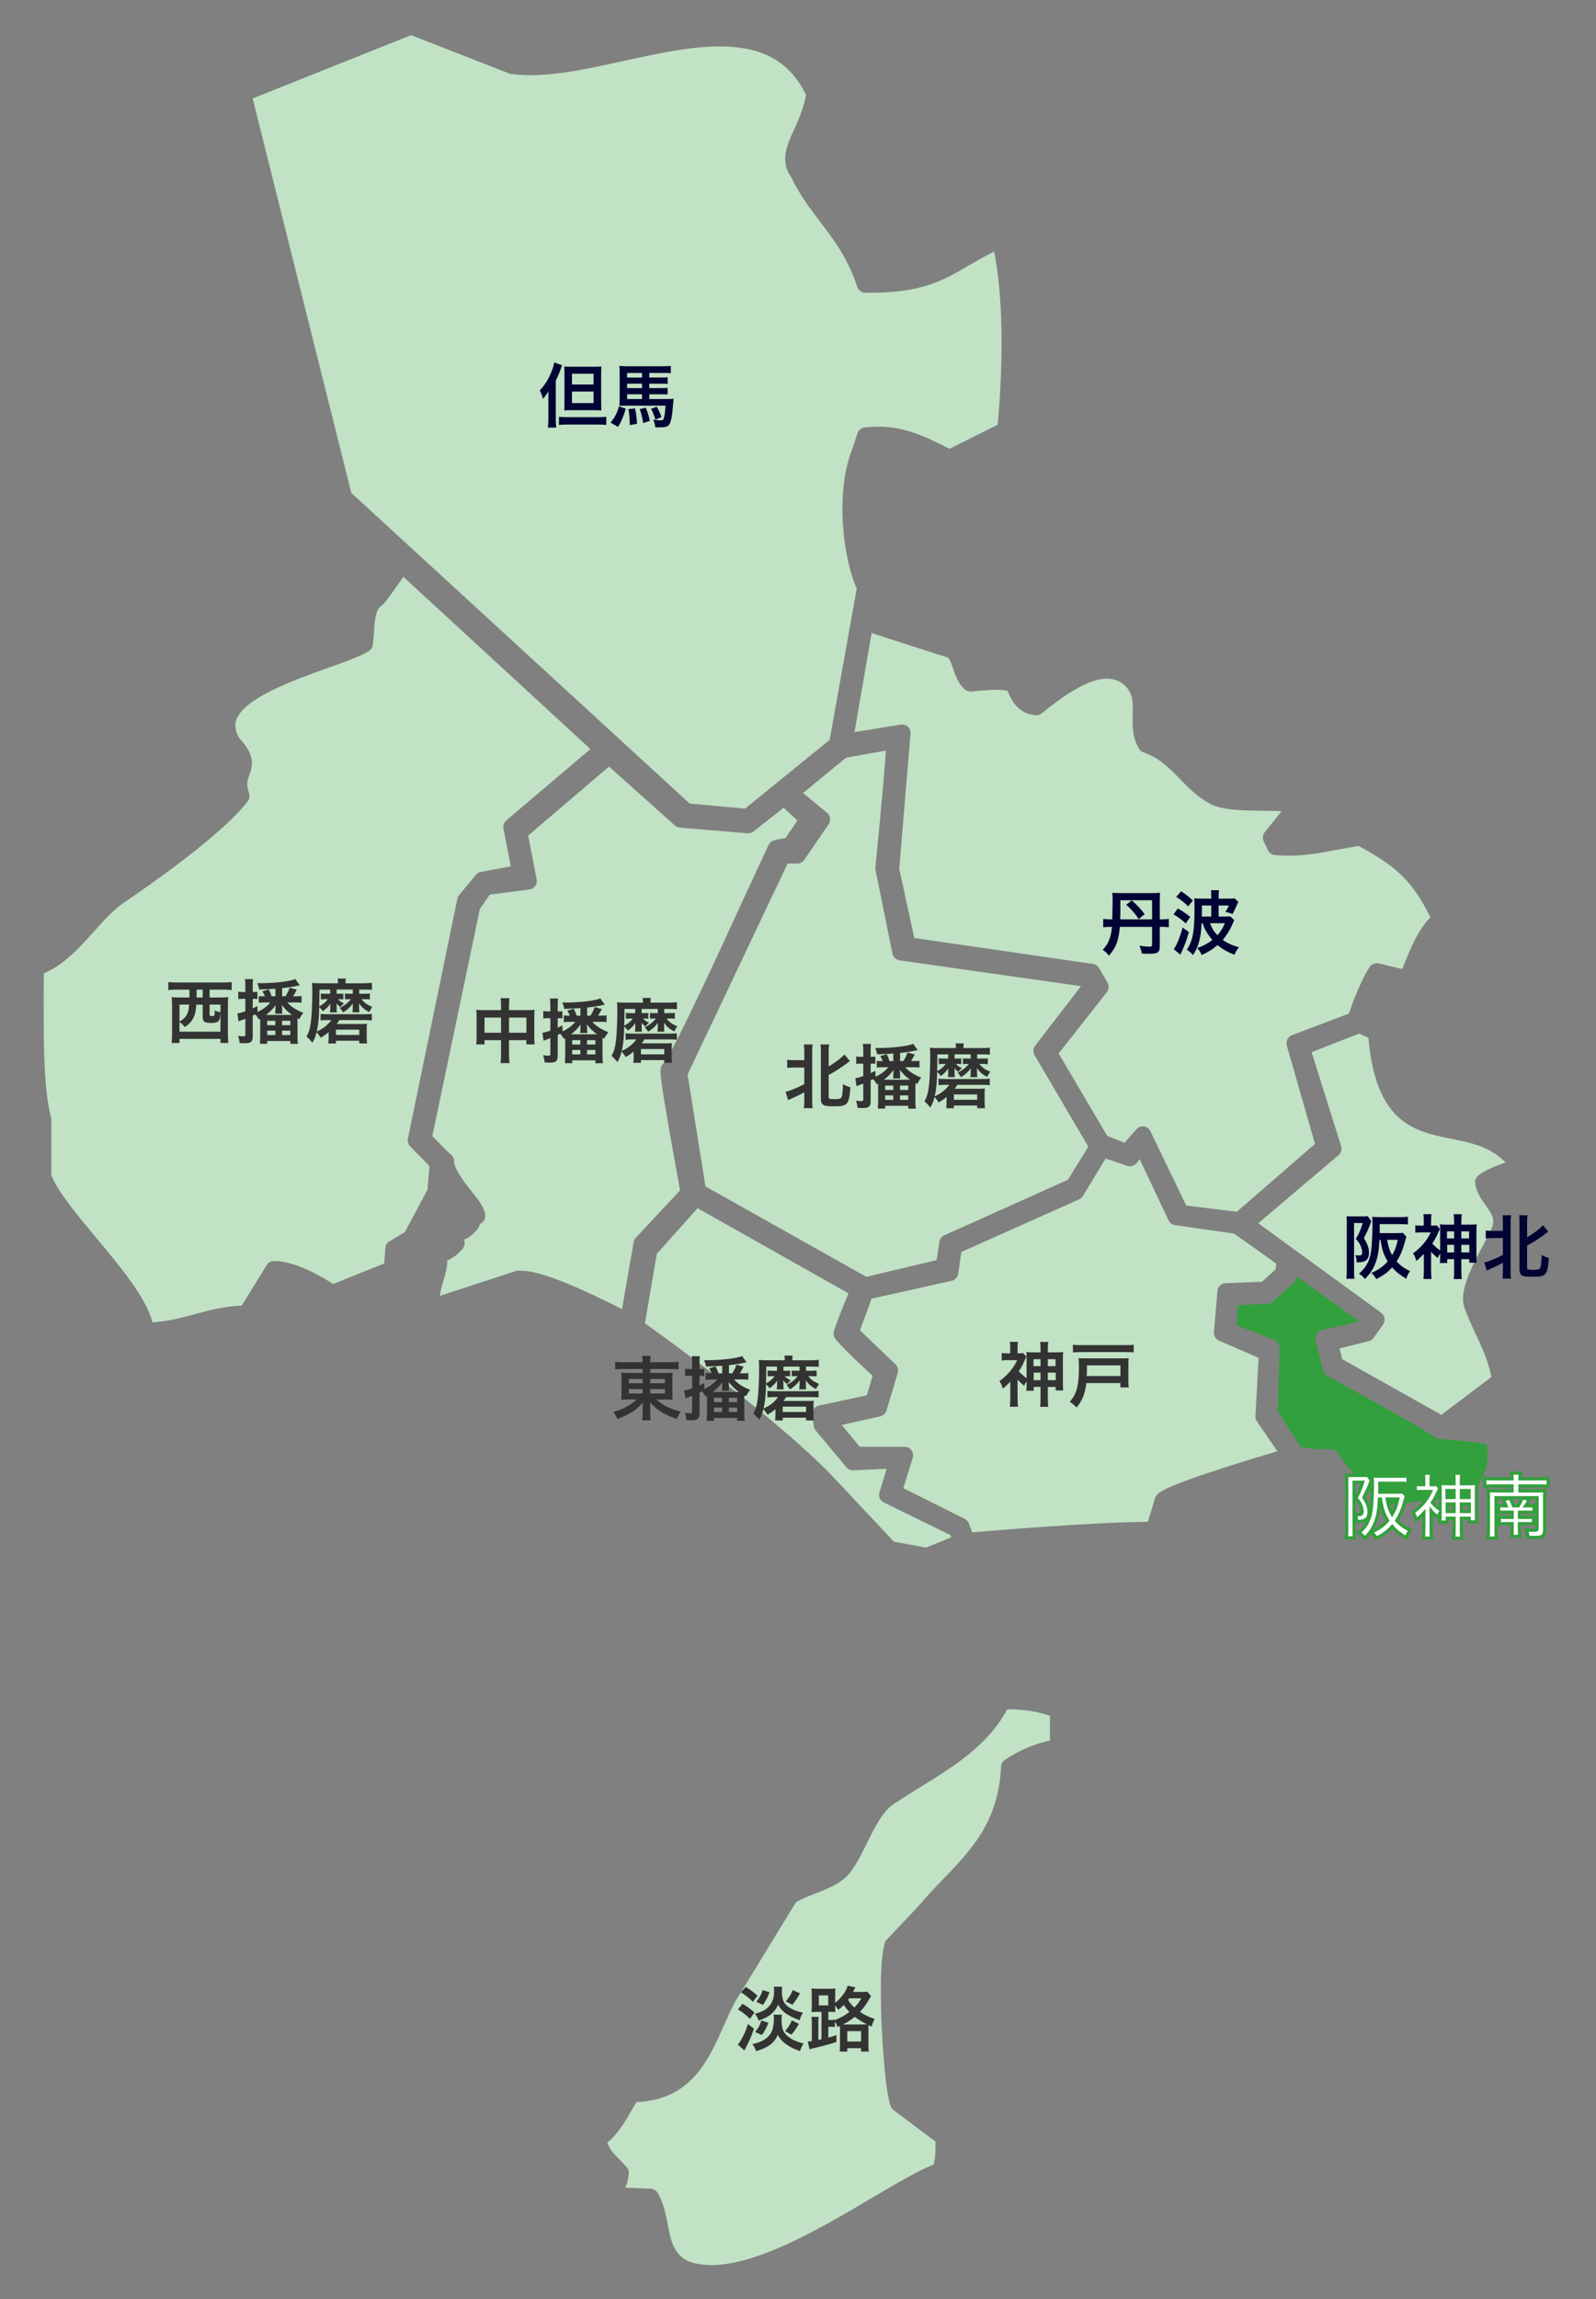 <?xml version="1.0" encoding="utf-8"?>
<!-- Generator: Adobe Illustrator 24.0.2, SVG Export Plug-In . SVG Version: 6.00 Build 0)  -->
<svg version="1.1" id="レイヤー_1" xmlns="http://www.w3.org/2000/svg" xmlns:xlink="http://www.w3.org/1999/xlink" x="0px"
	 y="0px" width="500px" height="720px" viewBox="0 0 500 720" style="enable-background:new 0 0 500 720;" xml:space="preserve">
<rect x="0" y="0" width="500" height="720" fill="#808080" stroke="none"/>
<style type="text/css">
	.st0{fill:#C1E2C4;}
	.st1{fill:#32A03C;}
	.st2{fill:#000333;}
	.st3{fill:#333333;}
	.st4{fill:#FFFFFF;}
	.st5{fill:none;stroke:#32A03C;}
</style>
<g>
	<g>
		<g>
			<path class="st0" d="M371.633,377.56l15.84,1.943l24.496-21.258l-8.833-30.797c-0.353-1.295,0.294-2.709,1.59-3.239l17.842-6.772
				c1.001-2.944,3.769-10.482,6.536-14.604c0.589-0.942,1.767-1.354,2.827-1.119l7.361,1.767c0-0.059,0.059-0.118,0.059-0.177
				c2.12-5.3,4.887-12.307,8.774-15.958c-5.83-12.189-11.895-16.664-22.553-22.435c-2.002,0.353-3.945,0.707-5.83,1.06
				c-6.536,1.237-12.66,2.473-20.315,1.825c-0.942-0.059-1.767-0.648-2.179-1.472l-1.354-2.827
				c-0.471-0.942-0.294-2.002,0.294-2.826l5.3-6.595c-1.767-0.118-3.886-0.118-6.124-0.177c-6.065-0.059-12.366-0.118-16.311-2.179
				c-3.769-2.002-6.595-4.887-9.304-7.655c-3.356-3.474-6.536-6.713-11.483-8.421c-0.589-0.177-1.06-0.589-1.354-1.06
				c-2.238-3.533-2.12-7.361-2.061-10.717c0.118-3.945,0.059-6.418-2.002-8.715c-6.065-6.536-16.723,0.471-25.379,7.361
				c-0.471,0.353-0.824,0.648-1.178,0.942c-0.53,0.412-1.119,0.589-1.767,0.53c-5.417-0.294-7.596-4.475-8.892-7.655
				c-3.003-0.648-8.303-0.059-11.306,0.236c-0.766,0.059-1.472-0.177-2.061-0.648c-2.061-1.825-2.885-4.181-3.592-6.301
				c-0.471-1.354-0.883-2.65-1.649-3.651c-6.124-1.943-18.372-5.889-23.966-7.714l-5.359,31.033l14.486-2.355
				c0.824-0.118,1.649,0.118,2.238,0.648c0.589,0.53,0.883,1.354,0.824,2.179l-3.533,42.338l4.711,21.67l56,8.126
				c0.766,0.118,1.472,0.589,1.884,1.295l2.65,4.534c0.53,0.942,0.471,2.12-0.177,3.003l-15.134,19.197l15.251,25.851l5.417,2.12
				l3.71-4.24c0.589-0.648,1.472-1.001,2.355-0.883c0.883,0.118,1.649,0.707,2.002,1.472L371.633,377.56z"/>
		</g>
		<g>
			<path class="st0" d="M215.528,708.142c14.545,5.653,39.512-9.068,57.707-19.844c7.596-4.475,14.25-8.421,19.255-10.423
				c0.471-1.59,0.648-3.945,0.589-7.184l-13.131-9.834c-0.353-0.294-0.648-0.648-0.824-1.06c-1.884-4.358-2.768-22.671-2.885-24.732
				c-0.294-6.301-0.766-21.434,1.001-26.675c0.118-0.353,0.294-0.707,0.589-0.942l9.952-10.54c2.532-3.062,5.241-5.83,7.832-8.538
				c8.833-9.186,17.194-17.901,18.019-35.154c0.059-0.824,0.471-1.59,1.178-2.061c2.179-1.472,7.596-4.77,14.132-6.006v-7.773
				c-3.474-1.295-8.185-2.061-13.367-2.061c-6.124,11.365-16.959,18.019-27.441,24.496c-2.65,1.649-5.417,3.356-8.008,5.064
				c-3.651,2.414-6.065,7.42-8.479,12.248c-1.531,3.062-3.062,6.301-5.005,8.892c-2.709,3.71-7.007,5.359-11.247,7.007
				c-2.238,0.883-4.299,1.708-6.065,2.768l-19.079,31.209c-1.237,2.355-2.355,4.887-3.474,7.361
				c-4.829,10.894-10.305,23.26-27.382,23.966c-0.412,0.648-0.824,1.354-1.237,2.12c-2.179,3.769-4.652,8.008-7.891,10.599
				c0.707,2.12,2.179,3.651,3.886,5.359c0.707,0.766,1.472,1.531,2.238,2.355c0.471,0.53,0.707,1.295,0.589,2.002
				c-0.236,2.061-0.53,3.356-1.119,4.358l8.008,0.353c0.883,0.059,1.708,0.53,2.179,1.295c1.825,3.121,2.473,6.536,3.121,9.834
				C210.17,701.723,210.935,705.728,215.528,708.142z"/>
		</g>
		<g>
			<path class="st0" d="M280.067,482.847l10.069,1.825l7.832-3.18l-0.177-0.707l-20.904-10.246
				c-1.178-0.589-1.767-1.884-1.354-3.121l2.238-7.42l-10.423,0.471c-0.824,0.059-1.649-0.294-2.179-0.942l-9.598-11.483
				c-0.294-0.353-0.53-0.824-0.589-1.296l-0.53-3.533c-0.236-1.354,0.707-2.709,2.061-3.003l15.075-3.239l1.767-6.124
				c-2.709-2.473-9.068-8.362-11.6-11.483c-0.53-0.648-0.707-1.472-0.53-2.297c0.53-2.179,3.18-8.538,4.593-12.013l-47.285-26.675
				l-12.778,14.309l-3.71,21.729c7.243,5.182,40.454,29.207,58.061,47.167l0.059,0.059L280.067,482.847z"/>
		</g>
		<g>
			<path class="st0" d="M283.011,466.065l19.197,9.598c0.589,0.294,1.06,0.824,1.296,1.413l1.06,2.826
				c8.067-0.707,38.334-3.18,55.058-3.298l2.238-7.42c0.118-0.353,0.294-0.648,0.53-0.942c0.766-0.883,2.12-2.532,22.2-8.951
				c6.006-1.943,11.954-3.71,15.605-4.77l-6.418-9.363c-0.353-0.471-0.471-1.06-0.471-1.649l1.001-18.254l-12.425-5.417
				c-1.06-0.471-1.649-1.531-1.59-2.65l1.119-12.896c0.118-1.354,1.178-2.355,2.532-2.414l11.424-0.471l4.24-3.828l0.236-1.767
				c-2.297-1.767-8.008-5.83-13.308-9.48l-18.431-2.65c-0.883-0.118-1.649-0.707-2.002-1.472l-9.068-19.197l-0.883,1.178
				c-0.707,0.883-1.884,1.295-2.944,0.942l-6.831-2.297l-7.125,11.718c-0.294,0.471-0.707,0.824-1.178,1.06l-36.921,16.488
				l-0.942,6.772c-0.177,1.119-1.001,2.002-2.061,2.238l-25.085,5.594l-3.651,9.952l11.129,10.599
				c0.707,0.707,1.001,1.708,0.707,2.709l-3.533,11.777c-0.294,0.942-1.001,1.59-1.943,1.825l-12.071,2.709l5.653,6.831h14.074
				c0.824,0,1.649,0.412,2.12,1.06c0.471,0.648,0.648,1.531,0.412,2.355L283.011,466.065z"/>
		</g>
		<g>
			<path class="st0" d="M420.508,425.67l31.033,17.43l15.133-11.424c0.059-0.059,0.059-0.059,0.118-0.118l0.412-0.236
				c-0.766-4.711-2.885-9.186-4.887-13.544c-1.354-2.885-2.65-5.653-3.592-8.479c-1.649-5.064,2.414-12.66,5.947-19.373
				c1.237-2.355,2.473-4.593,2.885-5.83c0.766-2.355-0.177-3.886-2.061-6.536c-1.413-1.943-2.944-4.122-3.356-7.007
				c-0.118-0.942,0.294-1.884,1.06-2.473c2.473-1.825,5.476-2.944,8.479-4.004c-4.829-4.946-10.717-6.183-16.959-7.42
				c-11.659-2.355-23.672-4.829-26.027-31.68c-1.001-0.412-2.12-0.942-2.885-1.295l-14.898,5.83l9.245,29.443
				c0.294,1.001,0,2.12-0.824,2.826l-25.144,21.317l38.511,28.029c1.178,0.883,1.413,2.473,0.589,3.71l-2.944,4.122
				c-0.353,0.53-0.883,0.883-1.531,1.06l-9.186,2.297L420.508,425.67z"/>
		</g>
		<g>
			<path class="st1" d="M416.798,453.817c0.883,0,1.649,0.412,2.179,1.119c4.358,6.183,9.304,11.777,14.839,16.547l27.264-3.239
				c4.004-5.771,5.712-9.834,4.652-15.958c-3.062-0.648-9.775-1.237-12.248-1.413c-3.121-0.294-3.18-0.294-3.769-0.707
				c-4.946-3.415-33.623-19.138-33.918-19.314c-0.648-0.353-1.119-0.942-1.295-1.708l-2.355-9.422
				c-0.177-0.707-0.059-1.413,0.294-2.002c0.353-0.589,0.942-1.06,1.649-1.178l11.718-2.709l-19.609-14.074l-0.059,0.294
				c-0.059,0.648-0.353,1.178-0.824,1.649l-6.477,5.889c-0.471,0.412-1.06,0.648-1.649,0.707l-9.422,0.471l-0.353,6.301
				l11.777,4.593c1.06,0.412,1.708,1.413,1.708,2.532l-0.589,19.785l7.184,11.247c2.414,0.353,6.713,0.883,9.009,0.589
				C416.563,453.817,416.68,453.817,416.798,453.817z M403.49,399.76L403.49,399.76L403.49,399.76z"/>
		</g>
		<g>
			<path class="st0" d="M16.084,368.021c2.061,5.241,8.185,12.601,14.132,19.727c7.596,9.127,15.487,18.49,17.548,26.381
				c4.887-0.294,8.951-1.413,13.19-2.532c4.534-1.237,9.186-2.473,14.78-2.709l7.832-12.719c0.471-0.766,1.295-1.237,2.179-1.237
				c6.654-0.118,15.369,5.064,18.608,7.184l16.017-6.418l0.353-4.887c0.059-0.883,0.53-1.649,1.295-2.061l4.829-2.885l7.066-13.249
				l0.648-7.42l-6.065-6.183c-0.648-0.648-0.883-1.531-0.707-2.414l15.487-75.079c0.059-0.412,0.294-0.824,0.53-1.178l5.359-6.418
				c0.412-0.471,0.942-0.824,1.59-0.883l9.245-1.708c-1.001-5.123-2.238-11.777-2.297-11.836c-0.177-0.942,0.177-1.884,0.883-2.532
				l26.381-22.376l-58.591-53.939c-5.889,8.421-6.301,8.715-6.831,9.009c-1.943,1.178-2.179,5.123-2.414,8.538
				c-0.059,1.354-0.177,2.591-0.353,3.828c-0.118,0.766-0.589,1.472-1.237,1.884c-2.826,1.708-7.537,3.415-13.073,5.359
				c-10.953,3.945-25.968,9.304-28.442,16.193c-0.589,1.767-0.294,3.592,0.883,5.653c4.946,5.359,4.416,8.244,3.239,11.483
				c-0.589,1.59-1.119,3.003-0.118,5.889c0.294,0.824,0.118,1.767-0.412,2.473c-8.362,10.776-31.739,26.969-38.746,31.68
				c-3.239,2.179-6.242,5.535-9.422,9.068c-4.652,5.182-9.422,10.482-15.722,13.131c0,2.65-0.059,5.417-0.059,8.303
				c0.059,12.955-0.118,27.558,2.355,36.98c0.059,0.236,0.059,0.471,0.059,0.648V368.021z M122.961,397.464L122.961,397.464
				L122.961,397.464z M117.014,185.065L117.014,185.065L117.014,185.065z"/>
		</g>
		<path class="st0" d="M216.058,251.664l17.371,1.59l26.498-21.552l8.479-47.403c-4.24-9.245-6.831-29.973-1.472-43.457l1.708-5.182
			c0.353-1.001,1.178-1.649,2.179-1.767c10.953-1.295,18.196,2.414,26.616,6.654h0.059l15.075-7.537
			c1.943-22.023,1.531-40.631-1.119-54.233c-2.826,1.413-5.3,2.826-7.714,4.24c-8.185,4.829-15.251,8.951-32.681,8.656
			c-1.119,0-2.12-0.766-2.473-1.825c-3.121-9.186-7.184-14.545-11.542-20.257c-3.18-4.181-6.477-8.479-9.363-14.427
			c-3.356-4.829-1.06-9.893,1.178-14.78c1.413-3.121,3.003-6.654,3.651-10.717c-4.593-9.304-11.895-14.074-22.906-14.957
			c-10.364-0.883-22.553,1.825-34.389,4.416c-12.896,2.826-25.026,5.476-35.272,4.004c-0.177,0-0.412-0.059-0.589-0.177L128.791,11
			L79.15,30.844l30.915,123.541L216.058,251.664z"/>
		<g>
			<path class="st0" d="M163.592,397.994c7.007,0,22.965,7.773,31.268,12.013l3.651-20.963c0.059-0.53,0.294-1.001,0.648-1.354
				l13.897-14.898c-0.53-2.944-1.884-10.305-3.18-17.724c-3.592-20.433-3.356-20.669-2.12-21.905
				c2.65-2.709,16.429-32.564,24.614-50.406c3.415-7.361,6.36-13.779,8.421-18.137c0.294-0.648,0.883-1.178,1.59-1.413
				c1.295-0.412,2.65-0.589,3.651-0.648l3.769-5.594l-4.299-4.004l-9.422,7.42c-0.53,0.412-1.178,0.589-1.884,0.589l-21.199-1.767
				c-0.589-0.059-1.119-0.294-1.531-0.648l-20.669-18.49l-25.321,21.611c0.589,3.003,1.884,9.893,2.65,13.779
				c0.118,0.707,0,1.472-0.471,2.061c-0.412,0.589-1.06,1.001-1.825,1.06l-12.366,1.59l-3.121,4.475l-14.898,71.133
				c1.472,1.531,4.24,4.416,5.889,5.889c0.589,0.471,0.942,1.237,0.942,2.002c0,2.532,3.121,6.477,5.417,9.363
				c2.591,3.298,4.475,5.712,4.299,8.067c-0.059,0.766-0.471,1.413-1.06,1.884c-0.177,0.118-0.353,0.236-0.589,0.294
				c-0.059,0.471-0.236,0.883-0.471,1.237c-1.295,1.825-2.65,2.944-4.534,3.769l0.059,0.059c0.353,0.883,0.177,1.943-0.412,2.65
				c-1.472,1.767-2.944,2.944-4.887,3.769c0.059,1.943-0.471,3.886-1.06,5.889c-0.471,1.531-0.942,3.239-1.237,5.182l24.025-7.832
				c0.059,0,0.118-0.059,0.177-0.059C162.532,398.052,163.003,397.994,163.592,397.994z"/>
		</g>
		<g>
			<path class="st0" d="M221.005,371.554l50.406,28.324l22.023-5.241l0.883-5.771c0.118-0.883,0.707-1.649,1.531-2.002
				l38.688-17.371l6.418-10.364l-16.841-28.677c-0.53-0.942-0.471-2.12,0.177-2.944l14.368-18.667l-56.824-8.067
				c-1.119-0.177-2.002-1.001-2.238-2.12l-5.3-26.145c-0.059-0.236-0.059-0.53-0.059-0.824c0-0.236,2.473-24.084,3.298-36.627
				l-12.484,2.238l-13.485,11.07l7.537,6.183c1.06,0.883,1.296,2.414,0.53,3.533l-7.655,11.188
				c-0.471,0.707-1.295,1.178-2.179,1.178h-3.062l-31.327,66.069L221.005,371.554z"/>
		</g>
	</g>
	<g>
		<path class="st2" d="M174.115,131.358c0,0.965,0.044,1.712,0.154,2.545h-2.634c0.11-0.855,0.154-1.47,0.154-2.567v-6.364
			c0-0.702,0-0.79,0.066-2.457c-0.505,0.834-0.987,1.514-1.756,2.392c-0.351-1.273-0.483-1.646-0.987-2.656
			c1.602-1.69,2.765-3.533,3.665-5.859c0.483-1.207,0.746-2.107,0.856-2.875l2.458,0.878c-0.505,1.536-1.251,3.401-1.975,4.784
			V131.358z M175.103,130.523c0.702,0.088,1.448,0.132,2.634,0.132h9.502c1.185,0,2.019-0.044,2.7-0.132v2.567
			c-0.681-0.088-1.47-0.131-2.677-0.131h-9.502c-1.185,0-1.997,0.043-2.655,0.131V130.523z M178.987,128.461
			c-0.79,0-1.602,0.021-2.217,0.088c0.044-0.505,0.066-1.141,0.066-2.085v-9.327c0-1.075-0.022-1.69-0.066-2.37
			c0.527,0.066,1.119,0.088,2.26,0.088h7.044c1.207,0,1.8-0.022,2.326-0.088c-0.044,0.637-0.066,1.251-0.066,2.656v8.58
			c0,1.251,0.022,1.822,0.066,2.546c-0.57-0.066-1.382-0.088-2.151-0.088H178.987z M179.206,120.429h6.737v-3.38h-6.737V120.429z
			 M179.206,126.244h6.737v-3.621h-6.737V126.244z"/>
		<path class="st2" d="M196.021,127.956c-0.263,1.075-0.505,1.777-1.032,3.05c-0.505,1.207-0.768,1.712-1.405,2.677l-2.304-1.338
			c0.746-0.922,1.053-1.339,1.514-2.217c0.549-1.032,0.79-1.624,1.097-2.853L196.021,127.956z M203.416,124.971h5.596
			c1.119,0,1.58-0.021,2.019-0.088c-0.044,0.307-0.044,0.307-0.242,2.589c-0.219,2.985-0.57,4.631-1.097,5.443
			c-0.483,0.702-1.141,0.922-2.919,0.922c-0.373,0-0.702,0-1.514-0.022c-0.044-0.878-0.22-1.492-0.615-2.348
			c0.966,0.131,1.536,0.175,2.304,0.175c0.746,0,0.922-0.154,1.119-1.032c0.263-1.295,0.263-1.295,0.439-3.555h-12.75
			c-0.571,0-1.119,0.021-1.69,0.066c0.044-0.68,0.066-1.141,0.066-2.326v-8.032c0-0.856-0.022-1.514-0.088-2.172
			c0.571,0.066,1.427,0.11,2.458,0.11h11.148c1.053,0,1.778-0.044,2.502-0.11v2.304c-0.549-0.066-1.01-0.088-1.909-0.088h-4.828
			v1.426h3.446c1.207,0,1.69-0.021,2.304-0.109v2.128c-0.571-0.066-0.966-0.088-2.26-0.088h-3.49v1.382h3.511
			c1.317,0,1.624-0.021,2.217-0.088v2.107c-0.658-0.066-1.097-0.088-2.194-0.088h-3.533V124.971z M201.134,116.808h-4.674v1.426
			h4.674V116.808z M201.134,120.165h-4.674v1.382h4.674V120.165z M196.46,123.479v1.492h4.674v-1.492H196.46z M198.94,127.89
			c0.395,1.777,0.483,2.458,0.636,4.828l-2.26,0.417c-0.044-1.931-0.176-3.577-0.439-5.003L198.94,127.89z M202.319,127.692
			c0.592,1.427,0.878,2.326,1.273,4.104l-2.107,0.702c-0.307-1.953-0.549-2.984-1.075-4.367L202.319,127.692z M205.765,127.385
			c0.549,0.966,1.031,2.019,1.47,3.204l-1.909,0.878c-0.307-1.141-0.834-2.48-1.339-3.446L205.765,127.385z"/>
	</g>
	<g>
		<path class="st3" d="M55.268,309.936c-0.878,0-1.799,0.044-2.546,0.132v-2.502c0.68,0.088,1.558,0.132,2.589,0.132h14.703
			c1.032,0,1.888-0.044,2.568-0.132v2.502c-0.79-0.088-1.646-0.132-2.546-0.132H65.67v2.458h3.27c1.097,0,1.821-0.022,2.567-0.11
			c-0.088,0.878-0.109,1.559-0.109,2.656v8.888c0,1.229,0.044,2.194,0.132,2.809h-2.458v-1.273H56.233v1.273h-2.458
			c0.088-0.855,0.132-1.514,0.132-2.831v-8.865c0-0.944-0.044-1.756-0.132-2.656c0.68,0.088,1.47,0.11,2.568,0.11h3.006
			c0-0.615,0-0.9,0-1.382v-1.076H55.268z M61.5,314.633c-0.132,2.063-0.395,3.138-0.966,4.257c-0.57,1.097-1.185,1.756-2.633,2.766
			c-0.527-0.681-0.988-1.141-1.668-1.602v3.05h12.838v-5.815c-0.022,0.022-0.022,0.022-0.044,0.374
			c-0.066,0.855-0.132,1.295-0.285,1.645c-0.329,0.768-1.01,1.054-2.59,1.054c-2.128,0-2.655-0.374-2.655-1.909v-3.819H61.5z
			 M56.233,314.633v5.289c0.922-0.483,1.536-1.01,2.019-1.69c0.614-0.856,0.878-1.844,1.01-3.599H56.233z M61.588,311.143v1.251
			h1.909v-2.458h-1.909V311.143z M65.67,317.749c0,0.416,0.088,0.461,0.746,0.461c0.834,0,0.856-0.066,0.856-1.777
			c0.636,0.329,1.075,0.461,1.799,0.548v-2.348H65.67V317.749z"/>
		<path class="st3" d="M81.123,319.307c-0.526-0.9-0.614-1.01-1.185-1.624c-0.285,0.154-0.285,0.154-0.768,0.374v6.539
			c0,1.668-0.549,2.129-2.567,2.129c-0.461,0-0.834-0.022-1.536-0.066c-0.088-0.9-0.197-1.382-0.483-2.239
			c0.636,0.088,1.229,0.132,1.712,0.132c0.461,0,0.57-0.11,0.57-0.549v-4.937c-0.57,0.219-0.965,0.373-1.47,0.548
			c-0.263,0.088-0.461,0.175-0.658,0.263l-0.351-2.48l0.154-0.043c0.68-0.11,1.185-0.242,2.326-0.637v-3.906H76.12
			c-0.526,0-0.944,0.022-1.47,0.088v-2.326c0.483,0.088,0.878,0.11,1.493,0.11h0.724v-1.799c0-1.075-0.044-1.558-0.132-2.239h2.546
			c-0.088,0.615-0.11,1.164-0.11,2.239v1.799h0.351c0.461,0,0.79-0.022,1.119-0.066v2.26c-0.351-0.043-0.68-0.066-1.119-0.066H79.17
			v2.984c0.395-0.175,0.637-0.307,1.47-0.724l0.066,1.887c1.931-1.009,2.984-1.799,3.972-3.006h-1.931
			c-0.724,0-1.229,0.022-1.668,0.088v-2.085c0.351,0.044,0.856,0.066,1.624,0.066h0.263c-0.242-0.637-0.417-0.987-0.768-1.581
			l2.019-0.57c0.461,0.922,0.57,1.229,0.878,2.151h1.185v-2.371c-1.383,0.11-3.336,0.197-5.048,0.242
			c-0.175-0.834-0.307-1.273-0.636-1.997c1.053,0.022,1.053,0.022,1.185,0.022c4.345,0,9.393-0.615,10.709-1.317l1.426,1.975
			c-1.953,0.439-3.599,0.702-5.53,0.9v2.546h1.031c0.615-0.944,0.987-1.712,1.317-2.699l2.26,0.636
			c-0.571,1.076-0.724,1.339-1.185,2.063h0.922c0.768,0,1.273-0.022,1.734-0.088v2.107c-0.483-0.066-1.031-0.088-1.799-0.088h-2.677
			c1.316,1.427,2.809,2.371,5.069,3.27c-0.461,0.483-0.768,0.965-1.339,1.997c-0.263-0.132-0.351-0.197-0.526-0.285
			c0,0.351,0,0.461,0,0.768v4.675c0,0.965,0.022,1.712,0.132,2.545h-2.37v-0.9h-7.242v0.878h-2.304
			c0.066-0.68,0.11-1.536,0.11-2.545v-4.675c0-0.307,0-0.373-0.022-0.592L81.123,319.307z M91.503,317.859
			c-1.339-0.966-2.128-1.734-3.204-3.116c0.066,0.811,0.088,0.943,0.088,1.207v0.548c0,0.483,0,0.68,0.066,0.965h-2.26
			c0.044-0.241,0.088-0.57,0.088-0.965v-0.548c0-0.329,0.022-0.724,0.066-1.164c-0.878,1.207-1.777,2.129-3.006,3.073h7.857H91.503z
			 M83.713,321.063h2.546v-1.383h-2.546V321.063z M83.713,324.157h2.546v-1.382h-2.546V324.157z M88.365,321.063h2.589v-1.383
			h-2.589V321.063z M88.365,324.157h2.589v-1.382h-2.589V324.157z"/>
		<path class="st3" d="M105.465,309.914v1.317h0.944c0.526,0,0.856-0.022,1.141-0.066v1.822c-0.285-0.066-0.439-0.066-0.987-0.066
			h-0.681c0.593,0.615,0.922,0.833,1.865,1.317c-0.373,0.307-0.921,0.9-1.119,1.163c-0.549-0.417-0.878-0.724-1.229-1.163
			c0.066,0.68,0.066,0.702,0.066,1.053v0.637c0,0.438,0.022,0.768,0.088,1.119h-2.217c0.088-0.329,0.132-0.724,0.132-1.097v-0.637
			c0-0.285,0-0.57,0.044-1.032c-0.724,1.075-1.119,1.471-2.37,2.436c-0.373-0.57-0.658-0.878-1.141-1.295
			c-0.044,2.15-0.044,2.15-0.154,3.533c-0.154,1.799-0.307,2.721-0.615,4.104c1.295-0.615,1.931-0.987,2.809-1.712
			c0.768-0.659,1.295-1.207,1.734-1.887h-0.878c-1.053,0-1.668,0.021-2.458,0.109v-2.04c0.658,0.088,1.207,0.11,2.458,0.11h11.039
			c1.207,0,1.843-0.022,2.546-0.11v2.04c-0.79-0.088-1.492-0.109-2.546-0.109h-7.593c-0.329,0.505-0.526,0.79-0.878,1.228h7.637
			c0.834,0,1.361-0.021,1.865-0.088c-0.066,0.483-0.088,0.966-0.088,1.646v2.809c0,0.68,0.022,1.163,0.11,1.733h-2.436v-0.855
			h-7.308v0.855h-2.392c0.066-0.548,0.11-1.031,0.11-1.777v-1.755c-0.944,0.768-1.47,1.141-2.502,1.712
			c-0.439-0.702-0.79-1.186-1.295-1.69c-0.395,1.536-0.636,2.194-1.317,3.292c-0.658-0.878-1.053-1.273-1.821-1.953
			c0.768-1.317,1.141-2.589,1.426-4.981c0.22-1.931,0.395-5.793,0.395-9.173c0-1.25-0.044-1.865-0.109-2.633
			c0.812,0.088,1.558,0.109,2.589,0.109h5.552v-0.219c0-0.549-0.022-0.9-0.109-1.251h2.589c-0.088,0.352-0.11,0.658-0.11,1.273
			v0.197h5.596c0.987,0,1.953-0.043,2.677-0.131v2.194c-0.636-0.066-1.251-0.088-2.217-0.088h-1.777v1.317h1.822
			c0.68,0,1.141-0.022,1.514-0.088v1.866c-0.329-0.066-0.878-0.088-1.448-0.088h-1.163c0.9,1.163,1.668,1.69,3.38,2.435
			c-0.483,0.681-0.636,0.922-0.944,1.624c-1.492-0.768-2.283-1.448-3.226-2.743c0,0.088,0,0.175,0,0.219
			c0.022,0.352,0.044,0.505,0.044,0.681v0.812c0,0.395,0.022,0.724,0.088,1.097h-2.194c0.066-0.417,0.11-0.724,0.11-1.097v-0.769
			c0-0.285,0-0.373,0.044-0.943c-0.834,1.163-1.448,1.755-3.05,2.83c-0.549-0.833-0.592-0.878-1.053-1.382
			c1.799-1.01,2.502-1.558,3.467-2.765h-0.746c-0.417,0-0.768,0.022-1.097,0.066v-1.822c0.285,0.044,0.702,0.066,1.163,0.066h1.273
			v-1.317H105.465z M100.088,311.099c0,0.878,0,0.878-0.088,4.104c1.382-0.812,1.931-1.273,2.699-2.282h-0.812
			c-0.549,0-0.987,0.022-1.361,0.088v-1.866c0.351,0.066,0.79,0.088,1.427,0.088h1.492v-1.317h-3.358V311.099z M105.245,324.135
			h7.308v-1.668h-7.308V324.135z"/>
	</g>
	<g>
		<path class="st3" d="M156.966,315.012c0-1.141-0.022-1.668-0.132-2.392h2.765c-0.088,0.68-0.132,1.251-0.132,2.304v1.427h6.013
			c0.966,0,1.427-0.022,1.997-0.088c-0.066,0.615-0.088,1.075-0.088,1.931v6.693c0,0.987,0.022,1.558,0.11,2.194h-2.59v-1.317
			h-5.442v4.455c0,1.317,0.044,1.953,0.154,2.721h-2.809c0.11-0.812,0.154-1.493,0.154-2.721v-4.455h-5.179v1.317h-2.589
			c0.088-0.724,0.109-1.273,0.109-2.194v-6.715c0-0.812-0.022-1.207-0.088-1.909c0.637,0.066,1.097,0.088,1.975,0.088h5.772V315.012
			z M151.787,318.677v4.762h5.179v-4.762H151.787z M164.91,323.439v-4.762h-5.442v4.762H164.91z"/>
		<path class="st3" d="M176.676,325.37c-0.527-0.9-0.614-1.01-1.185-1.624c-0.285,0.154-0.285,0.154-0.768,0.374v6.539
			c0,1.668-0.549,2.129-2.567,2.129c-0.461,0-0.834-0.022-1.536-0.066c-0.088-0.9-0.197-1.382-0.483-2.239
			c0.636,0.088,1.229,0.132,1.712,0.132c0.461,0,0.57-0.11,0.57-0.549v-4.937c-0.57,0.219-0.965,0.373-1.47,0.548
			c-0.263,0.088-0.461,0.175-0.658,0.263l-0.351-2.48l0.154-0.043c0.68-0.11,1.185-0.242,2.326-0.637v-3.906h-0.746
			c-0.527,0-0.944,0.022-1.47,0.088v-2.326c0.483,0.088,0.878,0.11,1.493,0.11h0.724v-1.799c0-1.075-0.044-1.558-0.132-2.239h2.546
			c-0.088,0.615-0.11,1.164-0.11,2.239v1.799h0.351c0.461,0,0.79-0.022,1.119-0.066v2.26c-0.351-0.043-0.68-0.066-1.119-0.066
			h-0.351v2.984c0.395-0.175,0.637-0.307,1.47-0.724l0.066,1.887c1.931-1.009,2.984-1.799,3.972-3.006h-1.931
			c-0.724,0-1.229,0.022-1.668,0.088v-2.085c0.351,0.044,0.856,0.066,1.624,0.066h0.263c-0.242-0.637-0.417-0.987-0.768-1.581
			l2.019-0.57c0.461,0.922,0.57,1.229,0.878,2.151h1.185v-2.371c-1.383,0.11-3.336,0.197-5.048,0.242
			c-0.175-0.834-0.307-1.273-0.636-1.997c1.053,0.022,1.053,0.022,1.185,0.022c4.345,0,9.393-0.615,10.71-1.317l1.426,1.975
			c-1.953,0.439-3.599,0.702-5.53,0.9v2.546h1.031c0.615-0.944,0.987-1.712,1.317-2.699l2.26,0.636
			c-0.571,1.076-0.724,1.339-1.185,2.063h0.922c0.768,0,1.273-0.022,1.734-0.088v2.107c-0.483-0.066-1.031-0.088-1.799-0.088h-2.677
			c1.316,1.427,2.809,2.371,5.069,3.27c-0.461,0.483-0.768,0.965-1.339,1.997c-0.263-0.132-0.351-0.197-0.526-0.285
			c0,0.351,0,0.461,0,0.768v4.675c0,0.965,0.022,1.712,0.132,2.545h-2.37v-0.9h-7.242v0.878h-2.304
			c0.066-0.68,0.11-1.536,0.11-2.545v-4.675c0-0.307,0-0.373-0.022-0.592L176.676,325.37z M187.057,323.922
			c-1.339-0.966-2.128-1.734-3.204-3.116c0.066,0.811,0.088,0.943,0.088,1.207v0.548c0,0.483,0,0.68,0.066,0.965h-2.26
			c0.044-0.241,0.088-0.57,0.088-0.965v-0.548c0-0.329,0.022-0.724,0.066-1.164c-0.878,1.207-1.777,2.129-3.006,3.073h7.857H187.057
			z M179.266,327.126h2.546v-1.383h-2.546V327.126z M179.266,330.22h2.546v-1.382h-2.546V330.22z M183.919,327.126h2.589v-1.383
			h-2.589V327.126z M183.919,330.22h2.589v-1.382h-2.589V330.22z"/>
		<path class="st3" d="M201.018,315.978v1.317h0.944c0.526,0,0.856-0.022,1.141-0.066v1.822c-0.285-0.066-0.439-0.066-0.987-0.066
			h-0.681c0.593,0.615,0.922,0.833,1.865,1.317c-0.373,0.307-0.921,0.9-1.119,1.163c-0.549-0.417-0.878-0.724-1.229-1.163
			c0.066,0.68,0.066,0.702,0.066,1.053v0.637c0,0.438,0.022,0.768,0.088,1.119h-2.217c0.088-0.329,0.132-0.724,0.132-1.097v-0.637
			c0-0.285,0-0.57,0.044-1.032c-0.724,1.075-1.119,1.471-2.37,2.436c-0.373-0.57-0.658-0.878-1.141-1.295
			c-0.044,2.15-0.044,2.15-0.154,3.533c-0.154,1.799-0.307,2.721-0.615,4.104c1.295-0.615,1.931-0.987,2.809-1.712
			c0.768-0.659,1.295-1.207,1.734-1.887h-0.878c-1.053,0-1.668,0.021-2.458,0.109v-2.04c0.658,0.088,1.207,0.11,2.458,0.11h11.039
			c1.207,0,1.843-0.022,2.546-0.11v2.04c-0.79-0.088-1.492-0.109-2.546-0.109h-7.593c-0.329,0.505-0.526,0.79-0.878,1.228h7.637
			c0.834,0,1.361-0.021,1.865-0.088c-0.066,0.483-0.088,0.966-0.088,1.646v2.809c0,0.68,0.022,1.163,0.11,1.733h-2.436v-0.855
			h-7.308v0.855h-2.392c0.066-0.548,0.11-1.031,0.11-1.777v-1.755c-0.944,0.768-1.47,1.141-2.502,1.712
			c-0.439-0.702-0.79-1.186-1.295-1.69c-0.395,1.536-0.636,2.194-1.317,3.292c-0.658-0.878-1.053-1.273-1.821-1.953
			c0.768-1.317,1.141-2.589,1.426-4.981c0.22-1.931,0.395-5.793,0.395-9.173c0-1.25-0.044-1.865-0.109-2.633
			c0.812,0.088,1.558,0.109,2.589,0.109h5.552v-0.219c0-0.549-0.022-0.9-0.109-1.251h2.589c-0.088,0.352-0.11,0.658-0.11,1.273
			v0.197h5.596c0.987,0,1.953-0.043,2.677-0.131v2.194c-0.636-0.066-1.251-0.088-2.217-0.088h-1.777v1.317h1.822
			c0.68,0,1.141-0.022,1.514-0.088v1.866c-0.329-0.066-0.878-0.088-1.448-0.088h-1.163c0.9,1.163,1.668,1.69,3.38,2.435
			c-0.483,0.681-0.636,0.922-0.944,1.624c-1.492-0.768-2.283-1.448-3.226-2.743c0,0.088,0,0.175,0,0.219
			c0.022,0.352,0.044,0.505,0.044,0.681v0.812c0,0.395,0.022,0.724,0.088,1.097h-2.194c0.066-0.417,0.11-0.724,0.11-1.097v-0.769
			c0-0.285,0-0.373,0.044-0.943c-0.834,1.163-1.448,1.755-3.05,2.83c-0.549-0.833-0.592-0.878-1.053-1.382
			c1.799-1.01,2.502-1.558,3.467-2.765h-0.746c-0.417,0-0.768,0.022-1.097,0.066v-1.822c0.285,0.044,0.702,0.066,1.163,0.066h1.273
			v-1.317H201.018z M195.641,317.163c0,0.878,0,0.878-0.088,4.104c1.382-0.812,1.931-1.273,2.699-2.282h-0.812
			c-0.549,0-0.987,0.022-1.361,0.088v-1.866c0.351,0.066,0.79,0.088,1.427,0.088h1.492v-1.317h-3.358V317.163z M200.799,330.198
			h7.308v-1.668h-7.308V330.198z"/>
	</g>
	<g>
		<path class="st3" d="M248.679,334.33c-0.944,0-1.492,0.021-2.063,0.131v-2.567c0.549,0.11,1.01,0.132,2.063,0.132h3.292v-2.414
			c0-1.164-0.043-1.778-0.132-2.502h2.743c-0.11,0.702-0.132,1.316-0.132,2.502v14.813c0,1.295,0.022,1.931,0.132,2.634h-2.743
			c0.088-0.746,0.132-1.404,0.132-2.656v-2.326c-1.317,0.746-2.524,1.317-4.082,2.019c-0.373,0.154-0.746,0.329-0.966,0.439
			l-0.812-2.612c0.68-0.132,1.097-0.263,1.865-0.57c1.755-0.702,2.524-1.054,3.994-1.822v-5.201H248.679z M259.608,343.569
			c0,0.548,0.285,0.658,1.777,0.658c1.536,0,2.019-0.132,2.282-0.637c0.242-0.461,0.396-2.04,0.396-4.037
			c0.833,0.438,1.558,0.746,2.326,0.965c-0.131,2.962-0.526,4.564-1.273,5.223c-0.351,0.307-0.922,0.527-1.602,0.637
			c-0.483,0.066-1.097,0.088-2.239,0.088c-1.953,0-2.612-0.066-3.182-0.352c-0.658-0.307-0.922-0.878-0.922-1.909v-14.572
			c0-1.228-0.043-1.843-0.131-2.523h2.699c-0.11,0.746-0.132,1.36-0.132,2.523v4.345c2.019-1.141,4.104-2.743,4.916-3.753
			l1.734,2.063c-0.22,0.153-0.352,0.263-0.702,0.548c-0.637,0.505-2.48,1.778-3.49,2.414c-0.9,0.549-0.9,0.549-2.457,1.405V343.569z
			"/>
		<path class="st3" d="M274.71,339.596c-0.527-0.9-0.615-1.01-1.185-1.624c-0.285,0.154-0.285,0.154-0.768,0.374v6.539
			c0,1.668-0.549,2.129-2.568,2.129c-0.461,0-0.833-0.022-1.536-0.066c-0.088-0.9-0.197-1.382-0.483-2.239
			c0.637,0.088,1.229,0.132,1.712,0.132c0.461,0,0.571-0.11,0.571-0.549v-4.937c-0.571,0.219-0.966,0.373-1.471,0.548
			c-0.263,0.088-0.461,0.175-0.658,0.263l-0.352-2.48l0.154-0.043c0.68-0.11,1.185-0.242,2.326-0.637v-3.906h-0.746
			c-0.527,0-0.944,0.022-1.47,0.088v-2.326c0.483,0.088,0.878,0.11,1.492,0.11h0.724v-1.799c0-1.075-0.044-1.558-0.132-2.239h2.546
			c-0.088,0.615-0.11,1.164-0.11,2.239v1.799h0.351c0.461,0,0.79-0.022,1.119-0.066v2.26c-0.352-0.043-0.68-0.066-1.119-0.066
			h-0.351v2.984c0.395-0.175,0.636-0.307,1.47-0.724l0.066,1.887c1.931-1.009,2.985-1.799,3.973-3.006h-1.931
			c-0.724,0-1.229,0.022-1.668,0.088v-2.085c0.351,0.044,0.856,0.066,1.623,0.066h0.264c-0.242-0.637-0.417-0.987-0.769-1.581
			l2.019-0.57c0.461,0.922,0.571,1.229,0.878,2.151h1.185v-2.371c-1.382,0.11-3.336,0.197-5.048,0.242
			c-0.175-0.834-0.307-1.273-0.637-1.997c1.054,0.022,1.054,0.022,1.186,0.022c4.345,0,9.392-0.615,10.709-1.317l1.427,1.975
			c-1.953,0.439-3.599,0.702-5.53,0.9v2.546h1.032c0.614-0.944,0.987-1.712,1.316-2.699l2.261,0.636
			c-0.57,1.076-0.724,1.339-1.185,2.063h0.921c0.769,0,1.273-0.022,1.734-0.088v2.107c-0.483-0.066-1.032-0.088-1.799-0.088h-2.677
			c1.317,1.427,2.809,2.371,5.069,3.27c-0.461,0.483-0.768,0.965-1.338,1.997c-0.264-0.132-0.352-0.197-0.527-0.285
			c0,0.351,0,0.461,0,0.768v4.675c0,0.965,0.022,1.712,0.132,2.545h-2.371v-0.9H277.3v0.878h-2.304
			c0.066-0.68,0.11-1.536,0.11-2.545v-4.675c0-0.307,0-0.373-0.022-0.592L274.71,339.596z M285.091,338.148
			c-1.339-0.966-2.129-1.734-3.204-3.116c0.066,0.811,0.088,0.943,0.088,1.207v0.548c0,0.483,0,0.68,0.066,0.965h-2.26
			c0.043-0.241,0.088-0.57,0.088-0.965v-0.548c0-0.329,0.022-0.724,0.066-1.164c-0.878,1.207-1.777,2.129-3.007,3.073h7.857H285.091
			z M277.3,341.352h2.546v-1.383H277.3V341.352z M277.3,344.447h2.546v-1.382H277.3V344.447z M281.953,341.352h2.589v-1.383h-2.589
			V341.352z M281.953,344.447h2.589v-1.382h-2.589V344.447z"/>
		<path class="st3" d="M299.052,330.204v1.317h0.944c0.527,0,0.855-0.022,1.141-0.066v1.822c-0.286-0.066-0.439-0.066-0.988-0.066
			h-0.68c0.592,0.615,0.922,0.833,1.866,1.317c-0.374,0.307-0.922,0.9-1.119,1.163c-0.549-0.417-0.878-0.724-1.229-1.163
			c0.066,0.68,0.066,0.702,0.066,1.053v0.637c0,0.438,0.022,0.768,0.088,1.119h-2.216c0.088-0.329,0.131-0.724,0.131-1.097v-0.637
			c0-0.285,0-0.57,0.044-1.032c-0.724,1.075-1.119,1.471-2.371,2.436c-0.373-0.57-0.658-0.878-1.141-1.295
			c-0.044,2.15-0.044,2.15-0.154,3.533c-0.153,1.799-0.307,2.721-0.615,4.104c1.295-0.615,1.931-0.987,2.809-1.712
			c0.769-0.659,1.295-1.207,1.734-1.887h-0.878c-1.054,0-1.668,0.021-2.458,0.109v-2.04c0.659,0.088,1.207,0.11,2.458,0.11h11.039
			c1.207,0,1.844-0.022,2.546-0.11v2.04c-0.791-0.088-1.493-0.109-2.546-0.109h-7.593c-0.329,0.505-0.527,0.79-0.878,1.228h7.637
			c0.834,0,1.361-0.021,1.866-0.088c-0.066,0.483-0.088,0.966-0.088,1.646v2.809c0,0.68,0.021,1.163,0.109,1.733h-2.435v-0.856
			h-7.308v0.856h-2.393c0.066-0.548,0.11-1.031,0.11-1.777v-1.755c-0.943,0.768-1.47,1.141-2.502,1.712
			c-0.438-0.702-0.79-1.186-1.295-1.69c-0.395,1.536-0.637,2.194-1.317,3.292c-0.658-0.878-1.053-1.273-1.822-1.953
			c0.769-1.317,1.141-2.589,1.427-4.981c0.22-1.931,0.395-5.793,0.395-9.173c0-1.25-0.043-1.865-0.11-2.633
			c0.812,0.088,1.559,0.109,2.59,0.109h5.552v-0.219c0-0.549-0.022-0.9-0.11-1.251h2.589c-0.088,0.352-0.109,0.658-0.109,1.273
			v0.197h5.596c0.987,0,1.953-0.043,2.677-0.131v2.194c-0.637-0.066-1.25-0.088-2.217-0.088h-1.777v1.317h1.822
			c0.68,0,1.141-0.022,1.514-0.088v1.866c-0.329-0.066-0.878-0.088-1.449-0.088h-1.163c0.9,1.163,1.668,1.69,3.379,2.435
			c-0.483,0.681-0.637,0.922-0.944,1.624c-1.492-0.768-2.282-1.448-3.225-2.743c0,0.088,0,0.175,0,0.219
			c0.021,0.352,0.043,0.505,0.043,0.681v0.812c0,0.395,0.022,0.724,0.088,1.097h-2.194c0.066-0.417,0.11-0.724,0.11-1.097v-0.769
			c0-0.285,0-0.373,0.044-0.943c-0.834,1.163-1.449,1.755-3.051,2.83c-0.549-0.833-0.592-0.878-1.053-1.382
			c1.799-1.01,2.502-1.558,3.467-2.765h-0.746c-0.416,0-0.768,0.022-1.097,0.066v-1.822c0.285,0.044,0.702,0.066,1.164,0.066h1.273
			v-1.317H299.052z M293.676,331.389c0,0.878,0,0.878-0.088,4.104c1.382-0.812,1.931-1.273,2.699-2.282h-0.812
			c-0.549,0-0.987,0.022-1.36,0.088v-1.866c0.351,0.066,0.79,0.088,1.426,0.088h1.492v-1.317h-3.357V331.389z M298.833,344.424
			h7.308v-1.668h-7.308V344.424z"/>
	</g>
	<g>
		<path class="st2" d="M348.458,287.93c0.022-1.185,0.044-2.172,0.044-2.765c0.043-1.471,0.066-2.502,0.066-2.919
			c0-1.141-0.022-1.909-0.11-2.634c0.79,0.066,1.361,0.088,2.502,0.088h9.876c1.273,0,1.953-0.021,2.589-0.088
			c-0.066,0.659-0.088,1.295-0.088,2.48v5.838h0.57c1.076,0,1.668-0.043,2.261-0.131v2.612c-0.746-0.11-1.251-0.132-2.217-0.132
			h-0.615v6.123c0,1.865-0.615,2.304-3.226,2.304c-0.768,0-1.427-0.022-2.414-0.088c-0.153-0.9-0.373-1.602-0.724-2.436
			c1.186,0.175,2.283,0.285,3.116,0.285c0.681,0,0.834-0.088,0.834-0.548v-5.64h-10.095c-0.352,4.214-1.141,6.364-3.401,9.019
			c-0.615-0.79-1.229-1.339-1.976-1.844c1.251-1.295,1.887-2.414,2.392-4.191c0.264-0.855,0.396-1.734,0.505-2.984h-0.614
			c-0.702,0-1.251,0.022-2.107,0.132v-2.612c0.68,0.088,1.273,0.131,2.26,0.131H348.458z M360.923,287.93v-5.991h-9.919v2.414
			c0,1.449-0.022,2.414-0.066,3.577H360.923z M356.71,287.864c-0.592-0.987-0.922-1.427-1.887-2.524
			c-0.834-0.943-1.141-1.229-1.997-1.975l1.734-1.382c1.711,1.492,2.743,2.589,4.037,4.323L356.71,287.864z"/>
		<path class="st2" d="M369.003,284.506c1.581,0.922,2.458,1.514,3.863,2.656l-1.382,2.041c-1.493-1.339-2.085-1.778-3.841-2.853
			L369.003,284.506z M372.449,291.88c-0.68,2.436-1.054,3.533-1.997,5.64c-0.22,0.505-0.483,1.097-0.68,1.47l-2.063-1.734
			c0.922-1.207,1.909-3.577,2.787-6.759L372.449,291.88z M372.229,283.87c-1.163-1.164-2.129-1.953-3.731-2.985l1.536-1.755
			c1.536,1.01,2.304,1.624,3.665,2.897L372.229,283.87z M376.443,289.115c-0.11,2.568-0.329,4.038-0.768,5.706
			c-0.461,1.645-1.054,2.984-1.931,4.301c-0.68-0.812-1.032-1.097-1.953-1.69c1.887-2.766,2.435-5.706,2.435-12.86
			c0-1.536-0.043-2.634-0.11-3.248c0.637,0.088,1.295,0.11,2.261,0.11h3.094v-0.549c0-1.097-0.022-1.536-0.132-2.085h2.568
			c-0.11,0.483-0.132,0.987-0.132,2.107v0.527h2.787c1.382,0,1.822-0.022,2.217-0.11l1.185,1.164
			c-0.131,0.197-0.285,0.505-0.438,0.855c-0.395,0.987-0.966,2.172-1.405,2.941c-0.856-0.374-1.317-0.527-2.239-0.702
			c0.461-0.659,0.724-1.097,1.097-1.997h-3.204v3.467h1.909c0.878,0,1.339-0.022,1.734-0.088l1.25,1.25
			c-0.175,0.329-0.329,0.659-0.592,1.295c-0.724,1.711-1.799,3.423-3.006,4.849c1.514,1.075,3.138,1.799,5.091,2.304
			c-0.68,0.79-0.921,1.207-1.426,2.348c-2.151-0.834-3.797-1.777-5.289-3.029c-1.426,1.251-3.05,2.26-5.003,3.116
			c-0.351-0.9-0.636-1.382-1.382-2.194c1.909-0.659,3.182-1.339,4.762-2.524c-1.536-1.777-2.413-3.248-3.072-5.267H376.443z
			 M379.472,287.052v-3.467h-2.941v1.492c0,0.68,0,1.141-0.021,1.975H379.472z M379.054,289.115
			c0.615,1.602,1.229,2.612,2.348,3.797c0.965-1.097,1.624-2.151,2.348-3.797H379.054z"/>
	</g>
	<g>
		<path class="st3" d="M195.372,428.75c-1.119,0-1.844,0.022-2.655,0.132v-2.414c0.768,0.11,1.58,0.153,2.809,0.153h5.793
			c-0.022-0.9-0.044-1.273-0.154-1.975h2.677c-0.11,0.68-0.132,1.141-0.132,1.975h5.991c1.361,0,2.194-0.043,2.875-0.153v2.414
			c-0.724-0.088-1.646-0.132-2.721-0.132h-6.145v1.229h4.587c1.339,0,1.756-0.022,2.436-0.088c-0.066,0.658-0.088,1.382-0.088,2.217
			v4.059c0,1.229,0,1.229,0.088,2.239c-0.636-0.088-1.251-0.11-2.458-0.11h-2.633c1.953,1.844,4.279,2.984,7.615,3.752
			c-0.571,0.878-0.768,1.273-1.251,2.326c-1.778-0.592-3.094-1.185-4.499-1.997c-1.624-0.965-2.655-1.799-3.841-3.16
			c0.022,0.724,0.044,1.141,0.044,1.514v1.58c0,1.119,0.022,1.755,0.154,2.502h-2.699c0.11-0.856,0.154-1.492,0.154-2.502v-1.58
			c0-0.264,0.022-1.076,0.044-1.493c-1.119,1.383-2.458,2.48-4.191,3.468c-1.053,0.615-2.436,1.229-3.753,1.69
			c-0.483-1.097-0.681-1.47-1.229-2.217c1.646-0.461,2.787-0.9,4.126-1.624c1.339-0.724,2.392-1.492,3.138-2.26h-2.37
			c-1.361,0-1.8,0.022-2.48,0.11c0-0.22,0-0.22,0.066-0.637c0-0.088,0-0.088,0.022-1.602v-4.038c0-1.141-0.022-1.492-0.088-2.26
			c0.592,0.088,1.119,0.11,2.392,0.11h4.323v-1.229H195.372z M197.018,431.866v1.339h4.301v-1.339H197.018z M197.018,435.026v1.383
			h4.301v-1.383H197.018z M203.711,433.205h4.609v-1.339h-4.609V433.205z M203.711,436.409h4.609v-1.383h-4.609V436.409z"/>
		<path class="st3" d="M221.096,437.375c-0.527-0.9-0.614-1.01-1.185-1.624c-0.285,0.154-0.285,0.154-0.768,0.374v6.539
			c0,1.668-0.549,2.129-2.567,2.129c-0.461,0-0.834-0.022-1.536-0.066c-0.088-0.9-0.197-1.382-0.483-2.239
			c0.636,0.088,1.229,0.132,1.712,0.132c0.461,0,0.57-0.11,0.57-0.549v-4.937c-0.57,0.219-0.965,0.373-1.47,0.548
			c-0.263,0.088-0.461,0.175-0.658,0.263l-0.351-2.48l0.154-0.043c0.68-0.11,1.185-0.242,2.326-0.637v-3.906h-0.746
			c-0.526,0-0.944,0.022-1.47,0.088v-2.326c0.483,0.088,0.878,0.11,1.493,0.11h0.724v-1.799c0-1.075-0.044-1.558-0.132-2.239h2.546
			c-0.088,0.615-0.11,1.164-0.11,2.239v1.799h0.351c0.461,0,0.79-0.022,1.119-0.066v2.26c-0.351-0.043-0.68-0.066-1.119-0.066
			h-0.351v2.984c0.395-0.175,0.637-0.307,1.47-0.724l0.066,1.887c1.931-1.009,2.984-1.799,3.972-3.007h-1.931
			c-0.724,0-1.229,0.022-1.668,0.088v-2.085c0.351,0.044,0.856,0.066,1.624,0.066h0.263c-0.242-0.637-0.417-0.987-0.768-1.581
			l2.019-0.57c0.461,0.922,0.57,1.229,0.878,2.151h1.185v-2.371c-1.383,0.11-3.336,0.197-5.048,0.242
			c-0.175-0.834-0.307-1.273-0.636-1.997c1.053,0.022,1.053,0.022,1.185,0.022c4.345,0,9.393-0.615,10.71-1.317l1.426,1.975
			c-1.953,0.439-3.599,0.702-5.53,0.9v2.546h1.031c0.615-0.944,0.987-1.712,1.317-2.699l2.26,0.636
			c-0.571,1.076-0.724,1.339-1.185,2.063h0.922c0.768,0,1.273-0.022,1.734-0.088v2.107c-0.483-0.066-1.031-0.088-1.799-0.088h-2.677
			c1.316,1.427,2.809,2.371,5.069,3.27c-0.461,0.483-0.768,0.965-1.339,1.997c-0.263-0.132-0.351-0.198-0.527-0.285
			c0,0.351,0,0.461,0,0.768v4.675c0,0.965,0.022,1.712,0.132,2.545h-2.37v-0.9h-7.242v0.878h-2.304
			c0.066-0.68,0.11-1.536,0.11-2.545v-4.675c0-0.307,0-0.373-0.022-0.592L221.096,437.375z M231.476,435.927
			c-1.339-0.966-2.128-1.734-3.204-3.116c0.066,0.811,0.088,0.943,0.088,1.207v0.548c0,0.483,0,0.68,0.066,0.965h-2.26
			c0.044-0.241,0.088-0.57,0.088-0.965v-0.548c0-0.329,0.022-0.724,0.066-1.164c-0.878,1.207-1.777,2.129-3.006,3.073h7.857H231.476
			z M223.686,439.131h2.546v-1.383h-2.546V439.131z M223.686,442.225h2.546v-1.382h-2.546V442.225z M228.338,439.131h2.589v-1.383
			h-2.589V439.131z M228.338,442.225h2.589v-1.382h-2.589V442.225z"/>
		<path class="st3" d="M245.438,427.982v1.317h0.944c0.527,0,0.856-0.022,1.141-0.066v1.822c-0.285-0.066-0.439-0.066-0.987-0.066
			h-0.681c0.593,0.615,0.922,0.833,1.865,1.317c-0.373,0.307-0.921,0.9-1.119,1.163c-0.549-0.417-0.878-0.724-1.229-1.163
			c0.066,0.68,0.066,0.702,0.066,1.053v0.637c0,0.438,0.022,0.768,0.088,1.119h-2.217c0.088-0.329,0.132-0.724,0.132-1.097v-0.637
			c0-0.285,0-0.57,0.044-1.032c-0.724,1.075-1.119,1.471-2.37,2.436c-0.373-0.57-0.658-0.878-1.141-1.295
			c-0.044,2.15-0.044,2.15-0.154,3.533c-0.154,1.799-0.307,2.721-0.615,4.104c1.295-0.615,1.931-0.987,2.809-1.712
			c0.768-0.659,1.295-1.207,1.734-1.887h-0.878c-1.053,0-1.668,0.021-2.458,0.109v-2.04c0.658,0.088,1.207,0.11,2.458,0.11h11.039
			c1.207,0,1.844-0.022,2.546-0.11v2.04c-0.791-0.088-1.493-0.109-2.546-0.109h-7.593c-0.329,0.505-0.526,0.79-0.878,1.228h7.637
			c0.834,0,1.361-0.021,1.866-0.088c-0.066,0.483-0.088,0.966-0.088,1.646v2.809c0,0.68,0.021,1.163,0.109,1.733h-2.435v-0.855
			h-7.308v0.855h-2.392c0.066-0.548,0.11-1.031,0.11-1.777v-1.755c-0.944,0.768-1.47,1.141-2.502,1.712
			c-0.439-0.702-0.79-1.186-1.295-1.69c-0.395,1.536-0.636,2.194-1.317,3.292c-0.658-0.878-1.053-1.273-1.821-1.953
			c0.768-1.317,1.141-2.589,1.426-4.981c0.22-1.931,0.395-5.793,0.395-9.173c0-1.25-0.044-1.865-0.109-2.633
			c0.812,0.088,1.558,0.109,2.589,0.109h5.552v-0.219c0-0.549-0.022-0.9-0.109-1.251h2.589c-0.088,0.352-0.11,0.658-0.11,1.273
			v0.197h5.596c0.987,0,1.953-0.043,2.677-0.131v2.194c-0.637-0.066-1.25-0.088-2.217-0.088h-1.777v1.317h1.822
			c0.68,0,1.141-0.022,1.514-0.088v1.866c-0.329-0.066-0.878-0.088-1.449-0.088h-1.163c0.9,1.163,1.668,1.69,3.379,2.435
			c-0.483,0.681-0.637,0.922-0.944,1.624c-1.492-0.768-2.282-1.448-3.225-2.743c0,0.088,0,0.175,0,0.219
			c0.021,0.352,0.043,0.505,0.043,0.681v0.812c0,0.395,0.022,0.724,0.088,1.097h-2.194c0.066-0.417,0.11-0.724,0.11-1.097v-0.769
			c0-0.285,0-0.373,0.044-0.943c-0.834,1.163-1.449,1.755-3.051,2.83c-0.549-0.833-0.592-0.878-1.053-1.382
			c1.799-1.01,2.502-1.558,3.467-2.765h-0.746c-0.417,0-0.768,0.022-1.097,0.066v-1.822c0.285,0.044,0.702,0.066,1.163,0.066h1.273
			v-1.317H245.438z M240.061,429.167c0,0.878,0,0.878-0.088,4.104c1.382-0.812,1.931-1.273,2.699-2.282h-0.812
			c-0.549,0-0.987,0.022-1.361,0.088v-1.866c0.351,0.066,0.79,0.088,1.427,0.088h1.492v-1.317h-3.358V429.167z M245.218,442.203
			h7.308v-1.668h-7.308V442.203z"/>
	</g>
	<g>
		<path class="st3" d="M321.616,432.595c-0.307,0.461-0.439,0.702-0.768,1.427c-1.164-1.01-1.536-1.36-2.063-1.997v5.947
			c0,1.032,0.044,1.777,0.132,2.589h-2.546c0.088-0.68,0.132-1.558,0.132-2.589v-5.267c-0.79,0.856-1.295,1.339-2.348,2.194
			c-0.241-0.9-0.526-1.58-1.031-2.392c1.053-0.724,2.194-1.755,3.138-2.83c1.032-1.207,1.778-2.348,2.393-3.709h-2.985
			c-0.702,0-1.295,0.043-1.843,0.109v-2.348c0.505,0.088,0.856,0.11,1.645,0.11h1.01v-1.909c0-0.527-0.043-1.164-0.131-1.69h2.567
			c-0.088,0.483-0.132,1.075-0.132,1.712v1.887h0.527c0.68,0,1.032-0.022,1.207-0.088l1.032,1.119
			c-0.11,0.22-0.154,0.307-0.329,0.681c-0.702,1.645-1.317,2.83-2.063,3.906c0.658,0.746,1.514,1.492,2.457,2.172v-5.969
			c0-1.054-0.022-1.536-0.088-2.239c0.57,0.088,1.053,0.11,2.217,0.11h2.239v-0.944c0-0.987-0.044-1.58-0.132-2.326h2.545
			c-0.088,0.724-0.131,1.339-0.131,2.348v0.922h2.567c1.185,0,1.668-0.022,2.239-0.11c-0.066,0.592-0.088,0.965-0.088,2.239v7.395
			c0,0.965,0.022,1.734,0.088,2.414h-2.348v-1.119h-2.457v3.533c0,1.207,0.043,1.931,0.131,2.699h-2.545
			c0.11-0.812,0.132-1.471,0.132-2.677v-3.555h-2.151v1.207h-2.326c0.088-0.637,0.11-1.295,0.11-2.348V432.595z M323.767,425.661
			v2.194h2.217v-2.194H323.767z M323.833,429.875v2.37h2.151v-2.37H323.833z M330.68,427.856v-2.194h-2.414v2.194H330.68z
			 M330.746,432.245v-2.37h-2.48v2.37H330.746z"/>
		<path class="st3" d="M340.318,433.144c-0.329,3.182-1.185,5.376-3.028,7.659c-0.197-0.197-0.352-0.329-0.439-0.417
			c-0.702-0.68-0.746-0.702-1.69-1.382c0.965-1.164,1.47-1.976,1.887-3.095c0.659-1.711,0.965-4.169,0.965-7.9
			c0-1.185-0.021-1.887-0.109-2.655c0.702,0.043,1.273,0.066,2.304,0.066h11.367c0.922,0,1.405-0.022,2.019-0.066
			c-0.066,0.57-0.088,1.053-0.088,2.04v4.916c0,1.097,0.022,1.624,0.11,2.217h-2.612v-1.382H340.318z M355.154,423.555
			c-0.702-0.088-1.361-0.11-2.546-0.11h-13.935c-1.119,0-1.777,0.021-2.546,0.11v-2.414c0.79,0.11,1.405,0.131,2.546,0.131h13.935
			c1.163,0,1.777-0.021,2.546-0.131V423.555z M351.006,430.95v-3.336h-10.49v1.602c0,0.329,0,0.637-0.022,0.922
			c-0.022,0.285-0.022,0.461-0.044,0.505c0,0.153,0,0.175-0.022,0.307H351.006z"/>
	</g>
	<g>
		<g>
			<path class="st3" d="M421.914,464.124c0-0.79-0.022-1.514-0.066-2.107c0.416,0.044,0.812,0.066,1.426,0.066h3.753
				c0.724,0,1.075-0.022,1.47-0.088l1.141,1.646c-0.11,0.197-0.11,0.197-0.22,0.461c0,0-0.022,0.088-0.066,0.175
				c-0.022,0.043-0.066,0.22-0.154,0.461c-0.461,1.251-0.943,2.304-1.909,4.214c1.119,1.734,1.602,3.073,1.602,4.477
				c0,2.15-1.031,3.072-3.445,3.072c-0.088,0-0.242,0-0.439,0c-0.022-1.119-0.132-1.624-0.461-2.239
				c0.768,0.066,0.9,0.066,1.075,0.066c0.417,0,0.702-0.044,0.812-0.11c0.197-0.132,0.307-0.439,0.307-0.834
				c0-0.505-0.132-1.119-0.352-1.734c-0.351-0.922-0.702-1.47-1.645-2.502c0.987-1.602,1.448-2.677,2.172-4.959h-2.699v15.186
				c0,0.878,0.022,1.536,0.11,2.261h-2.546c0.088-0.615,0.132-1.405,0.132-2.524V464.124z M440.611,468.47
				c-0.176,0.439-0.176,0.483-0.659,2.26c-0.57,2.063-1.36,3.885-2.392,5.465c1.163,1.295,2.304,2.107,4.214,3.051
				c-0.549,0.702-0.834,1.25-1.207,2.392c-2.107-1.273-3.27-2.217-4.433-3.555c-1.427,1.559-2.634,2.458-4.959,3.665
				c-0.461-0.812-0.966-1.427-1.559-1.931c2.261-1.01,3.709-2.019,5.113-3.621c-1.25-2.041-1.755-3.555-2.238-6.737h-0.329
				c-0.154,3.401-0.483,5.245-1.251,7.286c-0.746,1.931-1.602,3.204-3.292,4.981c-0.768-0.9-1.075-1.185-1.887-1.69
				c1.755-1.559,2.612-2.809,3.292-4.762c0.417-1.25,0.659-2.809,0.79-5.486c0.088-1.646,0.154-3.578,0.154-4.894
				c0-1.164-0.022-1.997-0.088-2.678c0.768,0.066,1.623,0.11,2.589,0.11h6.166c1.054,0,1.778-0.043,2.458-0.131v2.435
				c-0.746-0.088-1.317-0.11-2.392-0.11h-6.452v1.778c0,0.307,0,0.483,0,1.031h5.443c0.878,0,1.382-0.021,1.777-0.11L440.611,468.47
				z M434.576,469.457c0.373,2.129,0.812,3.489,1.558,4.784c0.834-1.448,1.207-2.457,1.777-4.784H434.576z"/>
			<path class="st3" d="M451.171,473.736c-0.307,0.461-0.439,0.702-0.768,1.427c-1.164-1.01-1.536-1.36-2.063-1.997v5.947
				c0,1.032,0.044,1.777,0.132,2.589h-2.546c0.088-0.68,0.132-1.558,0.132-2.589v-5.267c-0.79,0.856-1.295,1.339-2.348,2.194
				c-0.241-0.9-0.526-1.58-1.031-2.392c1.053-0.724,2.194-1.755,3.138-2.83c1.032-1.207,1.778-2.348,2.393-3.709h-2.985
				c-0.702,0-1.295,0.043-1.843,0.109v-2.348c0.505,0.088,0.855,0.11,1.645,0.11h1.01v-1.909c0-0.527-0.043-1.164-0.131-1.69h2.567
				c-0.088,0.483-0.132,1.075-0.132,1.712v1.887h0.527c0.68,0,1.032-0.022,1.207-0.088l1.032,1.119
				c-0.11,0.22-0.154,0.307-0.329,0.681c-0.702,1.645-1.317,2.83-2.063,3.906c0.658,0.746,1.514,1.492,2.457,2.172v-5.969
				c0-1.054-0.022-1.536-0.088-2.239c0.57,0.088,1.053,0.11,2.217,0.11h2.239v-0.944c0-0.987-0.044-1.58-0.132-2.326h2.546
				c-0.088,0.724-0.132,1.339-0.132,2.348v0.922h2.567c1.185,0,1.668-0.022,2.239-0.11c-0.066,0.592-0.088,0.965-0.088,2.239v7.395
				c0,0.965,0.022,1.734,0.088,2.414h-2.348v-1.119h-2.457v3.533c0,1.207,0.043,1.931,0.132,2.699h-2.546
				c0.11-0.812,0.132-1.471,0.132-2.677v-3.555h-2.151v1.207h-2.326c0.088-0.637,0.11-1.295,0.11-2.348V473.736z M453.322,466.802
				v2.194h2.217v-2.194H453.322z M453.388,471.016v2.37h2.151v-2.37H453.388z M460.235,468.996v-2.194h-2.414v2.194H460.235z
				 M460.3,473.385v-2.37h-2.48v2.37H460.3z"/>
			<path class="st3" d="M473.713,463.137c0-0.768-0.043-1.229-0.131-1.777h2.721c-0.088,0.57-0.131,1.032-0.131,1.777h6.254
				c1.186,0,1.976-0.043,2.568-0.132v2.48c-0.79-0.088-1.559-0.132-2.568-0.132h-6.254v1.559h5.838c0.943,0,1.448-0.022,1.997-0.088
				c-0.066,0.592-0.088,1.119-0.088,1.953v10.204c0,2.041-0.592,2.524-3.138,2.524c-0.592,0-1.273-0.022-2.085-0.066
				c-0.066-0.878-0.198-1.449-0.571-2.348c0.878,0.11,1.734,0.175,2.414,0.175c0.834,0,1.01-0.088,1.01-0.548v-9.678h-12.86v10.205
				c0,1.338,0.022,1.821,0.11,2.457h-2.634c0.088-0.68,0.132-1.382,0.132-2.589v-10.336c0-0.812-0.022-1.382-0.088-1.953
				c0.658,0.066,1.185,0.088,2.151,0.088h5.354v-1.559h-5.991c-1.01,0-1.822,0.044-2.546,0.132v-2.48
				c0.702,0.088,1.449,0.132,2.546,0.132H473.713z M471.87,471.608c-0.22-0.571-0.549-1.229-0.922-1.822l2.019-0.702
				c0.483,0.812,0.746,1.36,1.163,2.524h1.492c0.549-0.856,0.834-1.471,1.229-2.502l2.239,0.461
				c-0.417,0.922-0.637,1.339-1.141,2.041h0.768c0.944,0,1.295-0.022,1.866-0.088v2.15c-0.637-0.066-1.032-0.088-1.909-0.088h-2.656
				v1.624h2.546c0.965,0,1.338-0.022,1.843-0.088v2.128c-0.548-0.043-0.965-0.066-1.865-0.066h-2.524v1.382
				c0,1.164,0.022,1.866,0.132,2.612h-2.502c0.088-0.768,0.11-1.448,0.11-2.612v-1.382h-2.063c-0.921,0-1.317,0.022-1.997,0.088
				v-2.15c0.571,0.066,1.01,0.088,2.041,0.088h2.019v-1.624h-2.546c-0.856,0-1.163,0.022-1.712,0.088v-2.15
				c0.592,0.066,0.966,0.088,1.931,0.088H471.87z"/>
		</g>
		<g>
			<path class="st4" d="M421.914,464.124c0-0.79-0.022-1.514-0.066-2.107c0.416,0.044,0.812,0.066,1.426,0.066h3.753
				c0.724,0,1.075-0.022,1.47-0.088l1.141,1.646c-0.11,0.197-0.11,0.197-0.22,0.461c0,0-0.022,0.088-0.066,0.175
				c-0.022,0.043-0.066,0.22-0.154,0.461c-0.461,1.251-0.943,2.304-1.909,4.214c1.119,1.734,1.602,3.073,1.602,4.477
				c0,2.15-1.031,3.072-3.445,3.072c-0.088,0-0.242,0-0.439,0c-0.022-1.119-0.132-1.624-0.461-2.239
				c0.768,0.066,0.9,0.066,1.075,0.066c0.417,0,0.702-0.044,0.812-0.11c0.197-0.132,0.307-0.439,0.307-0.834
				c0-0.505-0.132-1.119-0.352-1.734c-0.351-0.922-0.702-1.47-1.645-2.502c0.987-1.602,1.448-2.677,2.172-4.959h-2.699v15.186
				c0,0.878,0.022,1.536,0.11,2.261h-2.546c0.088-0.615,0.132-1.405,0.132-2.524V464.124z M440.611,468.47
				c-0.176,0.439-0.176,0.483-0.659,2.26c-0.57,2.063-1.36,3.885-2.392,5.465c1.163,1.295,2.304,2.107,4.214,3.051
				c-0.549,0.702-0.834,1.25-1.207,2.392c-2.107-1.273-3.27-2.217-4.433-3.555c-1.427,1.559-2.634,2.458-4.959,3.665
				c-0.461-0.812-0.966-1.427-1.559-1.931c2.261-1.01,3.709-2.019,5.113-3.621c-1.25-2.041-1.755-3.555-2.238-6.737h-0.329
				c-0.154,3.401-0.483,5.245-1.251,7.286c-0.746,1.931-1.602,3.204-3.292,4.981c-0.768-0.9-1.075-1.185-1.887-1.69
				c1.755-1.559,2.612-2.809,3.292-4.762c0.417-1.25,0.659-2.809,0.79-5.486c0.088-1.646,0.154-3.578,0.154-4.894
				c0-1.164-0.022-1.997-0.088-2.678c0.768,0.066,1.623,0.11,2.589,0.11h6.166c1.054,0,1.778-0.043,2.458-0.131v2.435
				c-0.746-0.088-1.317-0.11-2.392-0.11h-6.452v1.778c0,0.307,0,0.483,0,1.031h5.443c0.878,0,1.382-0.021,1.777-0.11L440.611,468.47
				z M434.576,469.457c0.373,2.129,0.812,3.489,1.558,4.784c0.834-1.448,1.207-2.457,1.777-4.784H434.576z"/>
			<path class="st4" d="M451.171,473.736c-0.307,0.461-0.439,0.702-0.768,1.427c-1.164-1.01-1.536-1.36-2.063-1.997v5.947
				c0,1.032,0.044,1.777,0.132,2.589h-2.546c0.088-0.68,0.132-1.558,0.132-2.589v-5.267c-0.79,0.856-1.295,1.339-2.348,2.194
				c-0.241-0.9-0.526-1.58-1.031-2.392c1.053-0.724,2.194-1.755,3.138-2.83c1.032-1.207,1.778-2.348,2.393-3.709h-2.985
				c-0.702,0-1.295,0.043-1.843,0.109v-2.348c0.505,0.088,0.855,0.11,1.645,0.11h1.01v-1.909c0-0.527-0.043-1.164-0.131-1.69h2.567
				c-0.088,0.483-0.132,1.075-0.132,1.712v1.887h0.527c0.68,0,1.032-0.022,1.207-0.088l1.032,1.119
				c-0.11,0.22-0.154,0.307-0.329,0.681c-0.702,1.645-1.317,2.83-2.063,3.906c0.658,0.746,1.514,1.492,2.457,2.172v-5.969
				c0-1.054-0.022-1.536-0.088-2.239c0.57,0.088,1.053,0.11,2.217,0.11h2.239v-0.944c0-0.987-0.044-1.58-0.132-2.326h2.546
				c-0.088,0.724-0.132,1.339-0.132,2.348v0.922h2.567c1.185,0,1.668-0.022,2.239-0.11c-0.066,0.592-0.088,0.965-0.088,2.239v7.395
				c0,0.965,0.022,1.734,0.088,2.414h-2.348v-1.119h-2.457v3.533c0,1.207,0.043,1.931,0.132,2.699h-2.546
				c0.11-0.812,0.132-1.471,0.132-2.677v-3.555h-2.151v1.207h-2.326c0.088-0.637,0.11-1.295,0.11-2.348V473.736z M453.322,466.802
				v2.194h2.217v-2.194H453.322z M453.388,471.016v2.37h2.151v-2.37H453.388z M460.235,468.996v-2.194h-2.414v2.194H460.235z
				 M460.3,473.385v-2.37h-2.48v2.37H460.3z"/>
			<path class="st4" d="M473.713,463.137c0-0.768-0.043-1.229-0.131-1.777h2.721c-0.088,0.57-0.131,1.032-0.131,1.777h6.254
				c1.186,0,1.976-0.043,2.568-0.132v2.48c-0.79-0.088-1.559-0.132-2.568-0.132h-6.254v1.559h5.838c0.943,0,1.448-0.022,1.997-0.088
				c-0.066,0.592-0.088,1.119-0.088,1.953v10.204c0,2.041-0.592,2.524-3.138,2.524c-0.592,0-1.273-0.022-2.085-0.066
				c-0.066-0.878-0.198-1.449-0.571-2.348c0.878,0.11,1.734,0.175,2.414,0.175c0.834,0,1.01-0.088,1.01-0.548v-9.678h-12.86v10.205
				c0,1.338,0.022,1.821,0.11,2.457h-2.634c0.088-0.68,0.132-1.382,0.132-2.589v-10.336c0-0.812-0.022-1.382-0.088-1.953
				c0.658,0.066,1.185,0.088,2.151,0.088h5.354v-1.559h-5.991c-1.01,0-1.822,0.044-2.546,0.132v-2.48
				c0.702,0.088,1.449,0.132,2.546,0.132H473.713z M471.87,471.608c-0.22-0.571-0.549-1.229-0.922-1.822l2.019-0.702
				c0.483,0.812,0.746,1.36,1.163,2.524h1.492c0.549-0.856,0.834-1.471,1.229-2.502l2.239,0.461
				c-0.417,0.922-0.637,1.339-1.141,2.041h0.768c0.944,0,1.295-0.022,1.866-0.088v2.15c-0.637-0.066-1.032-0.088-1.909-0.088h-2.656
				v1.624h2.546c0.965,0,1.338-0.022,1.843-0.088v2.128c-0.548-0.043-0.965-0.066-1.865-0.066h-2.524v1.382
				c0,1.164,0.022,1.866,0.132,2.612h-2.502c0.088-0.768,0.11-1.448,0.11-2.612v-1.382h-2.063c-0.921,0-1.317,0.022-1.997,0.088
				v-2.15c0.571,0.066,1.01,0.088,2.041,0.088h2.019v-1.624h-2.546c-0.856,0-1.163,0.022-1.712,0.088v-2.15
				c0.592,0.066,0.966,0.088,1.931,0.088H471.87z"/>
		</g>
		<g>
			<path class="st5" d="M421.914,464.124c0-0.79-0.022-1.514-0.066-2.107c0.416,0.044,0.812,0.066,1.426,0.066h3.753
				c0.724,0,1.075-0.022,1.47-0.088l1.141,1.646c-0.11,0.197-0.11,0.197-0.22,0.461c0,0-0.022,0.088-0.066,0.175
				c-0.022,0.043-0.066,0.22-0.154,0.461c-0.461,1.251-0.943,2.304-1.909,4.214c1.119,1.734,1.602,3.073,1.602,4.477
				c0,2.15-1.031,3.072-3.445,3.072c-0.088,0-0.242,0-0.439,0c-0.022-1.119-0.132-1.624-0.461-2.239
				c0.768,0.066,0.9,0.066,1.075,0.066c0.417,0,0.702-0.044,0.812-0.11c0.197-0.132,0.307-0.439,0.307-0.834
				c0-0.505-0.132-1.119-0.352-1.734c-0.351-0.922-0.702-1.47-1.645-2.502c0.987-1.602,1.448-2.677,2.172-4.959h-2.699v15.186
				c0,0.878,0.022,1.536,0.11,2.261h-2.546c0.088-0.615,0.132-1.405,0.132-2.524V464.124z M440.611,468.47
				c-0.176,0.439-0.176,0.483-0.659,2.26c-0.57,2.063-1.36,3.885-2.392,5.465c1.163,1.295,2.304,2.107,4.214,3.051
				c-0.549,0.702-0.834,1.25-1.207,2.392c-2.107-1.273-3.27-2.217-4.433-3.555c-1.427,1.559-2.634,2.458-4.959,3.665
				c-0.461-0.812-0.966-1.427-1.559-1.931c2.261-1.01,3.709-2.019,5.113-3.621c-1.25-2.041-1.755-3.555-2.238-6.737h-0.329
				c-0.154,3.401-0.483,5.245-1.251,7.286c-0.746,1.931-1.602,3.204-3.292,4.981c-0.768-0.9-1.075-1.185-1.887-1.69
				c1.755-1.559,2.612-2.809,3.292-4.762c0.417-1.25,0.659-2.809,0.79-5.486c0.088-1.646,0.154-3.578,0.154-4.894
				c0-1.164-0.022-1.997-0.088-2.678c0.768,0.066,1.623,0.11,2.589,0.11h6.166c1.054,0,1.778-0.043,2.458-0.131v2.435
				c-0.746-0.088-1.317-0.11-2.392-0.11h-6.452v1.778c0,0.307,0,0.483,0,1.031h5.443c0.878,0,1.382-0.021,1.777-0.11L440.611,468.47
				z M434.576,469.457c0.373,2.129,0.812,3.489,1.558,4.784c0.834-1.448,1.207-2.457,1.777-4.784H434.576z"/>
			<path class="st5" d="M451.171,473.736c-0.307,0.461-0.439,0.702-0.768,1.427c-1.164-1.01-1.536-1.36-2.063-1.997v5.947
				c0,1.032,0.044,1.777,0.132,2.589h-2.546c0.088-0.68,0.132-1.558,0.132-2.589v-5.267c-0.79,0.856-1.295,1.339-2.348,2.194
				c-0.241-0.9-0.526-1.58-1.031-2.392c1.053-0.724,2.194-1.755,3.138-2.83c1.032-1.207,1.778-2.348,2.393-3.709h-2.985
				c-0.702,0-1.295,0.043-1.843,0.109v-2.348c0.505,0.088,0.855,0.11,1.645,0.11h1.01v-1.909c0-0.527-0.043-1.164-0.131-1.69h2.567
				c-0.088,0.483-0.132,1.075-0.132,1.712v1.887h0.527c0.68,0,1.032-0.022,1.207-0.088l1.032,1.119
				c-0.11,0.22-0.154,0.307-0.329,0.681c-0.702,1.645-1.317,2.83-2.063,3.906c0.658,0.746,1.514,1.492,2.457,2.172v-5.969
				c0-1.054-0.022-1.536-0.088-2.239c0.57,0.088,1.053,0.11,2.217,0.11h2.239v-0.944c0-0.987-0.044-1.58-0.132-2.326h2.546
				c-0.088,0.724-0.132,1.339-0.132,2.348v0.922h2.567c1.185,0,1.668-0.022,2.239-0.11c-0.066,0.592-0.088,0.965-0.088,2.239v7.395
				c0,0.965,0.022,1.734,0.088,2.414h-2.348v-1.119h-2.457v3.533c0,1.207,0.043,1.931,0.132,2.699h-2.546
				c0.11-0.812,0.132-1.471,0.132-2.677v-3.555h-2.151v1.207h-2.326c0.088-0.637,0.11-1.295,0.11-2.348V473.736z M453.322,466.802
				v2.194h2.217v-2.194H453.322z M453.388,471.016v2.37h2.151v-2.37H453.388z M460.235,468.996v-2.194h-2.414v2.194H460.235z
				 M460.3,473.385v-2.37h-2.48v2.37H460.3z"/>
			<path class="st5" d="M473.713,463.137c0-0.768-0.043-1.229-0.131-1.777h2.721c-0.088,0.57-0.131,1.032-0.131,1.777h6.254
				c1.186,0,1.976-0.043,2.568-0.132v2.48c-0.79-0.088-1.559-0.132-2.568-0.132h-6.254v1.559h5.838c0.943,0,1.448-0.022,1.997-0.088
				c-0.066,0.592-0.088,1.119-0.088,1.953v10.204c0,2.041-0.592,2.524-3.138,2.524c-0.592,0-1.273-0.022-2.085-0.066
				c-0.066-0.878-0.198-1.449-0.571-2.348c0.878,0.11,1.734,0.175,2.414,0.175c0.834,0,1.01-0.088,1.01-0.548v-9.678h-12.86v10.205
				c0,1.338,0.022,1.821,0.11,2.457h-2.634c0.088-0.68,0.132-1.382,0.132-2.589v-10.336c0-0.812-0.022-1.382-0.088-1.953
				c0.658,0.066,1.185,0.088,2.151,0.088h5.354v-1.559h-5.991c-1.01,0-1.822,0.044-2.546,0.132v-2.48
				c0.702,0.088,1.449,0.132,2.546,0.132H473.713z M471.87,471.608c-0.22-0.571-0.549-1.229-0.922-1.822l2.019-0.702
				c0.483,0.812,0.746,1.36,1.163,2.524h1.492c0.549-0.856,0.834-1.471,1.229-2.502l2.239,0.461
				c-0.417,0.922-0.637,1.339-1.141,2.041h0.768c0.944,0,1.295-0.022,1.866-0.088v2.15c-0.637-0.066-1.032-0.088-1.909-0.088h-2.656
				v1.624h2.546c0.965,0,1.338-0.022,1.843-0.088v2.128c-0.548-0.043-0.965-0.066-1.865-0.066h-2.524v1.382
				c0,1.164,0.022,1.866,0.132,2.612h-2.502c0.088-0.768,0.11-1.448,0.11-2.612v-1.382h-2.063c-0.921,0-1.317,0.022-1.997,0.088
				v-2.15c0.571,0.066,1.01,0.088,2.041,0.088h2.019v-1.624h-2.546c-0.856,0-1.163,0.022-1.712,0.088v-2.15
				c0.592,0.066,0.966,0.088,1.931,0.088H471.87z"/>
		</g>
	</g>
	<g>
		<g>
			<path class="st4" d="M421.914,382.979c0-0.79-0.022-1.514-0.066-2.107c0.416,0.044,0.812,0.066,1.426,0.066h3.753
				c0.724,0,1.075-0.022,1.47-0.088l1.141,1.646c-0.11,0.197-0.11,0.197-0.22,0.461c0,0-0.022,0.088-0.066,0.175
				c-0.022,0.043-0.066,0.22-0.154,0.461c-0.461,1.251-0.943,2.304-1.909,4.213c1.119,1.734,1.602,3.073,1.602,4.477
				c0,2.15-1.031,3.072-3.445,3.072c-0.088,0-0.242,0-0.439,0c-0.022-1.119-0.132-1.624-0.461-2.239
				c0.768,0.066,0.9,0.066,1.075,0.066c0.417,0,0.702-0.044,0.812-0.11c0.197-0.132,0.307-0.439,0.307-0.834
				c0-0.505-0.132-1.119-0.352-1.734c-0.351-0.922-0.702-1.47-1.645-2.502c0.987-1.602,1.448-2.677,2.172-4.959h-2.699v15.186
				c0,0.878,0.022,1.536,0.11,2.261h-2.546c0.088-0.615,0.132-1.404,0.132-2.524V382.979z M440.611,387.324
				c-0.176,0.439-0.176,0.483-0.659,2.26c-0.57,2.063-1.36,3.885-2.392,5.465c1.163,1.295,2.304,2.107,4.214,3.051
				c-0.549,0.702-0.834,1.25-1.207,2.392c-2.107-1.273-3.27-2.217-4.433-3.555c-1.427,1.559-2.634,2.458-4.959,3.665
				c-0.461-0.812-0.966-1.427-1.559-1.931c2.261-1.01,3.709-2.019,5.113-3.621c-1.25-2.041-1.755-3.555-2.238-6.737h-0.329
				c-0.154,3.401-0.483,5.245-1.251,7.286c-0.746,1.931-1.602,3.204-3.292,4.981c-0.768-0.9-1.075-1.185-1.887-1.69
				c1.755-1.559,2.612-2.809,3.292-4.763c0.417-1.25,0.659-2.809,0.79-5.486c0.088-1.646,0.154-3.578,0.154-4.894
				c0-1.164-0.022-1.997-0.088-2.678c0.768,0.066,1.623,0.11,2.589,0.11h6.166c1.054,0,1.778-0.043,2.458-0.131v2.435
				c-0.746-0.088-1.317-0.11-2.392-0.11h-6.452v1.778c0,0.307,0,0.483,0,1.031h5.443c0.878,0,1.382-0.021,1.777-0.11
				L440.611,387.324z M434.576,388.312c0.373,2.129,0.812,3.489,1.558,4.784c0.834-1.448,1.207-2.457,1.777-4.784H434.576z"/>
			<path class="st4" d="M451.171,392.591c-0.307,0.461-0.439,0.702-0.768,1.427c-1.164-1.01-1.536-1.36-2.063-1.997v5.947
				c0,1.032,0.044,1.777,0.132,2.589h-2.546c0.088-0.68,0.132-1.558,0.132-2.589v-5.267c-0.79,0.856-1.295,1.339-2.348,2.194
				c-0.241-0.9-0.526-1.58-1.031-2.392c1.053-0.724,2.194-1.755,3.138-2.83c1.032-1.207,1.778-2.348,2.393-3.709h-2.985
				c-0.702,0-1.295,0.043-1.843,0.109v-2.348c0.505,0.088,0.855,0.11,1.645,0.11h1.01v-1.909c0-0.527-0.043-1.164-0.131-1.69h2.567
				c-0.088,0.483-0.132,1.075-0.132,1.712v1.887h0.527c0.68,0,1.032-0.022,1.207-0.088l1.032,1.119
				c-0.11,0.22-0.154,0.307-0.329,0.681c-0.702,1.645-1.317,2.83-2.063,3.906c0.658,0.746,1.514,1.492,2.457,2.172v-5.969
				c0-1.054-0.022-1.536-0.088-2.239c0.57,0.088,1.053,0.11,2.217,0.11h2.239v-0.944c0-0.987-0.044-1.58-0.132-2.326h2.546
				c-0.088,0.724-0.132,1.339-0.132,2.348v0.922h2.567c1.185,0,1.668-0.022,2.239-0.11c-0.066,0.592-0.088,0.965-0.088,2.239v7.395
				c0,0.965,0.022,1.734,0.088,2.414h-2.348v-1.119h-2.457v3.533c0,1.207,0.043,1.931,0.132,2.699h-2.546
				c0.11-0.812,0.132-1.471,0.132-2.677v-3.555h-2.151v1.207h-2.326c0.088-0.637,0.11-1.295,0.11-2.348V392.591z M453.322,385.657
				v2.194h2.217v-2.194H453.322z M453.388,389.87v2.37h2.151v-2.37H453.388z M460.235,387.851v-2.194h-2.414v2.194H460.235z
				 M460.3,392.24v-2.37h-2.48v2.37H460.3z"/>
			<path class="st4" d="M467.525,387.763c-0.944,0-1.492,0.021-2.063,0.131v-2.567c0.549,0.11,1.01,0.132,2.063,0.132h3.292v-2.414
				c0-1.164-0.043-1.778-0.132-2.502h2.743c-0.11,0.702-0.132,1.316-0.132,2.502v14.813c0,1.295,0.022,1.931,0.132,2.634h-2.743
				c0.088-0.746,0.132-1.404,0.132-2.656v-2.326c-1.317,0.746-2.524,1.317-4.082,2.019c-0.374,0.154-0.746,0.329-0.966,0.439
				l-0.812-2.612c0.681-0.132,1.098-0.263,1.866-0.57c1.755-0.702,2.524-1.054,3.994-1.822v-5.201H467.525z M478.454,397.002
				c0,0.548,0.285,0.658,1.777,0.658c1.536,0,2.019-0.132,2.282-0.637c0.242-0.461,0.396-2.04,0.396-4.037
				c0.833,0.438,1.558,0.746,2.326,0.965c-0.131,2.962-0.526,4.564-1.273,5.223c-0.351,0.307-0.922,0.527-1.602,0.637
				c-0.483,0.066-1.097,0.088-2.239,0.088c-1.953,0-2.612-0.066-3.182-0.352c-0.658-0.307-0.922-0.878-0.922-1.909v-14.572
				c0-1.228-0.043-1.843-0.131-2.523h2.699c-0.11,0.746-0.132,1.36-0.132,2.523v4.345c2.019-1.141,4.104-2.743,4.916-3.753
				l1.734,2.063c-0.22,0.153-0.352,0.263-0.702,0.548c-0.637,0.505-2.48,1.778-3.49,2.414c-0.9,0.549-0.9,0.549-2.457,1.405V397.002
				z"/>
		</g>
		<g>
			<path class="st2" d="M421.914,382.979c0-0.79-0.022-1.514-0.066-2.107c0.416,0.044,0.812,0.066,1.426,0.066h3.753
				c0.724,0,1.075-0.022,1.47-0.088l1.141,1.646c-0.11,0.197-0.11,0.197-0.22,0.461c0,0-0.022,0.088-0.066,0.175
				c-0.022,0.043-0.066,0.22-0.154,0.461c-0.461,1.251-0.943,2.304-1.909,4.213c1.119,1.734,1.602,3.073,1.602,4.477
				c0,2.15-1.031,3.072-3.445,3.072c-0.088,0-0.242,0-0.439,0c-0.022-1.119-0.132-1.624-0.461-2.239
				c0.768,0.066,0.9,0.066,1.075,0.066c0.417,0,0.702-0.044,0.812-0.11c0.197-0.132,0.307-0.439,0.307-0.834
				c0-0.505-0.132-1.119-0.352-1.734c-0.351-0.922-0.702-1.47-1.645-2.502c0.987-1.602,1.448-2.677,2.172-4.959h-2.699v15.186
				c0,0.878,0.022,1.536,0.11,2.261h-2.546c0.088-0.615,0.132-1.404,0.132-2.524V382.979z M440.611,387.324
				c-0.176,0.439-0.176,0.483-0.659,2.26c-0.57,2.063-1.36,3.885-2.392,5.465c1.163,1.295,2.304,2.107,4.214,3.051
				c-0.549,0.702-0.834,1.25-1.207,2.392c-2.107-1.273-3.27-2.217-4.433-3.555c-1.427,1.559-2.634,2.458-4.959,3.665
				c-0.461-0.812-0.966-1.427-1.559-1.931c2.261-1.01,3.709-2.019,5.113-3.621c-1.25-2.041-1.755-3.555-2.238-6.737h-0.329
				c-0.154,3.401-0.483,5.245-1.251,7.286c-0.746,1.931-1.602,3.204-3.292,4.981c-0.768-0.9-1.075-1.185-1.887-1.69
				c1.755-1.559,2.612-2.809,3.292-4.763c0.417-1.25,0.659-2.809,0.79-5.486c0.088-1.646,0.154-3.578,0.154-4.894
				c0-1.164-0.022-1.997-0.088-2.678c0.768,0.066,1.623,0.11,2.589,0.11h6.166c1.054,0,1.778-0.043,2.458-0.131v2.435
				c-0.746-0.088-1.317-0.11-2.392-0.11h-6.452v1.778c0,0.307,0,0.483,0,1.031h5.443c0.878,0,1.382-0.021,1.777-0.11
				L440.611,387.324z M434.576,388.312c0.373,2.129,0.812,3.489,1.558,4.784c0.834-1.448,1.207-2.457,1.777-4.784H434.576z"/>
			<path class="st2" d="M451.171,392.591c-0.307,0.461-0.439,0.702-0.768,1.427c-1.164-1.01-1.536-1.36-2.063-1.997v5.947
				c0,1.032,0.044,1.777,0.132,2.589h-2.546c0.088-0.68,0.132-1.558,0.132-2.589v-5.267c-0.79,0.856-1.295,1.339-2.348,2.194
				c-0.241-0.9-0.526-1.58-1.031-2.392c1.053-0.724,2.194-1.755,3.138-2.83c1.032-1.207,1.778-2.348,2.393-3.709h-2.985
				c-0.702,0-1.295,0.043-1.843,0.109v-2.348c0.505,0.088,0.855,0.11,1.645,0.11h1.01v-1.909c0-0.527-0.043-1.164-0.131-1.69h2.567
				c-0.088,0.483-0.132,1.075-0.132,1.712v1.887h0.527c0.68,0,1.032-0.022,1.207-0.088l1.032,1.119
				c-0.11,0.22-0.154,0.307-0.329,0.681c-0.702,1.645-1.317,2.83-2.063,3.906c0.658,0.746,1.514,1.492,2.457,2.172v-5.969
				c0-1.054-0.022-1.536-0.088-2.239c0.57,0.088,1.053,0.11,2.217,0.11h2.239v-0.944c0-0.987-0.044-1.58-0.132-2.326h2.546
				c-0.088,0.724-0.132,1.339-0.132,2.348v0.922h2.567c1.185,0,1.668-0.022,2.239-0.11c-0.066,0.592-0.088,0.965-0.088,2.239v7.395
				c0,0.965,0.022,1.734,0.088,2.414h-2.348v-1.119h-2.457v3.533c0,1.207,0.043,1.931,0.132,2.699h-2.546
				c0.11-0.812,0.132-1.471,0.132-2.677v-3.555h-2.151v1.207h-2.326c0.088-0.637,0.11-1.295,0.11-2.348V392.591z M453.322,385.657
				v2.194h2.217v-2.194H453.322z M453.388,389.87v2.37h2.151v-2.37H453.388z M460.235,387.851v-2.194h-2.414v2.194H460.235z
				 M460.3,392.24v-2.37h-2.48v2.37H460.3z"/>
			<path class="st2" d="M467.525,387.763c-0.944,0-1.492,0.021-2.063,0.131v-2.567c0.549,0.11,1.01,0.132,2.063,0.132h3.292v-2.414
				c0-1.164-0.043-1.778-0.132-2.502h2.743c-0.11,0.702-0.132,1.316-0.132,2.502v14.813c0,1.295,0.022,1.931,0.132,2.634h-2.743
				c0.088-0.746,0.132-1.404,0.132-2.656v-2.326c-1.317,0.746-2.524,1.317-4.082,2.019c-0.374,0.154-0.746,0.329-0.966,0.439
				l-0.812-2.612c0.681-0.132,1.098-0.263,1.866-0.57c1.755-0.702,2.524-1.054,3.994-1.822v-5.201H467.525z M478.454,397.002
				c0,0.548,0.285,0.658,1.777,0.658c1.536,0,2.019-0.132,2.282-0.637c0.242-0.461,0.396-2.04,0.396-4.037
				c0.833,0.438,1.558,0.746,2.326,0.965c-0.131,2.962-0.526,4.564-1.273,5.223c-0.351,0.307-0.922,0.527-1.602,0.637
				c-0.483,0.066-1.097,0.088-2.239,0.088c-1.953,0-2.612-0.066-3.182-0.352c-0.658-0.307-0.922-0.878-0.922-1.909v-14.572
				c0-1.228-0.043-1.843-0.131-2.523h2.699c-0.11,0.746-0.132,1.36-0.132,2.523v4.345c2.019-1.141,4.104-2.743,4.916-3.753
				l1.734,2.063c-0.22,0.153-0.352,0.263-0.702,0.548c-0.637,0.505-2.48,1.778-3.49,2.414c-0.9,0.549-0.9,0.549-2.457,1.405V397.002
				z"/>
		</g>
	</g>
	<g>
		<path class="st3" d="M236.202,635.34c-0.79,2.371-1.558,4.17-2.59,5.992c-0.241,0.438-0.307,0.57-0.417,0.833l-2.041-1.843
			c0.395-0.417,0.768-0.987,1.295-1.953c0.812-1.514,1.251-2.545,1.865-4.499L236.202,635.34z M232.625,627.55
			c1.47,0.878,2.37,1.536,3.731,2.699l-1.383,1.997c-1.382-1.317-2.238-1.975-3.775-2.94L232.625,627.55z M233.635,622.261
			c1.668,1.053,2.238,1.47,3.687,2.765l-1.448,1.909c-1.295-1.273-2.173-1.975-3.73-2.984L233.635,622.261z M244.958,630.952
			c-0.066,0.374-0.11,0.9-0.11,1.536c0,2.019,0.286,3.314,0.966,4.214c1.075,1.47,3.248,2.677,5.904,3.27
			c-0.681,1.251-0.746,1.361-1.076,2.392c-1.931-0.701-2.677-1.031-3.774-1.755c-1.492-0.965-2.48-1.975-3.204-3.292
			c-1.207,2.589-2.919,3.884-6.759,5.069c-0.373-0.987-0.615-1.448-1.185-2.217c1.602-0.329,2.612-0.702,3.687-1.36
			c2.194-1.382,3.05-3.248,3.05-6.715c0-0.549-0.022-0.724-0.088-1.141H244.958z M245.046,622.196
			c-0.066,0.373-0.11,0.856-0.11,1.426c0,0.769,0.154,1.976,0.307,2.546c0.373,1.207,1.229,2.15,2.721,2.941
			c1.032,0.548,2.041,0.9,3.577,1.207c-0.636,1.141-0.746,1.426-1.01,2.37c-1.47-0.483-2.655-1.032-3.862-1.799
			c-1.382-0.878-2.217-1.777-2.853-3.051c-0.571,1.076-0.79,1.427-1.229,1.931c-1.229,1.449-2.392,2.172-4.916,3.029
			c-0.351-0.965-0.592-1.404-1.163-2.151c4.038-0.9,6.013-3.204,6.013-7.044c0-0.615-0.022-0.9-0.11-1.404H245.046z
			 M236.553,636.372c1.031-1.207,1.47-1.997,1.975-3.577l2.217,0.68c-0.571,1.536-1.273,2.831-2.085,3.863L236.553,636.372z
			 M236.905,626.913c0.57-0.636,0.79-0.965,1.229-1.755c0.417-0.768,0.549-1.097,0.79-1.909l2.151,0.68
			c-0.724,1.931-1.163,2.743-2.085,3.973L236.905,626.913z M245.946,636.109c1.053-1.229,1.536-1.975,2.129-3.358l2.217,1.076
			c-0.965,1.623-1.317,2.128-2.348,3.379L245.946,636.109z M246.165,626.782c1.075-1.229,1.646-2.173,2.173-3.533l2.283,1.01
			c-0.724,1.36-1.405,2.37-2.371,3.599L246.165,626.782z"/>
		<path class="st3" d="M257.362,630.074h-1.164c-0.79,0-1.338,0.022-1.975,0.088c0.066-0.68,0.088-1.273,0.088-2.15v-3.051
			c0-0.878-0.022-1.558-0.088-2.217c0.68,0.088,1.273,0.11,2.172,0.11h3.138c0.965,0,1.559-0.022,2.194-0.11
			c-0.066,0.659-0.088,1.185-0.088,2.217v2.304c1.931-1.536,3.533-3.731,3.906-5.376l2.436,0.505l-0.746,1.448h2.568
			c0.943,0,1.426-0.022,1.909-0.11l1.163,1.427c-1.755,2.941-2.304,3.709-3.467,4.916c1.492,1.01,2.435,1.47,4.63,2.239
			c-0.461,0.833-0.724,1.426-0.965,2.37l-0.965-0.461c-0.044,0.351-0.044,0.636-0.044,1.25v4.631c0,1.075,0.022,1.712,0.11,2.392
			h-2.414v-1.032h-4.323v1.054h-2.392c0.088-0.592,0.11-1.163,0.11-2.194v-4.828c0-0.505,0-0.658-0.022-1.01l-0.746,0.329
			c-0.307-0.878-0.417-1.097-0.834-1.69v1.668c-0.461-0.044-0.9-0.066-1.58-0.066h-0.483v3.401c0.878-0.22,1.295-0.352,2.546-0.769
			v2.129c-2.217,0.746-4.499,1.361-7.462,2.041c-0.483,0.11-0.636,0.153-0.965,0.285l-0.548-2.458
			c0.483-0.043,0.724-0.066,1.273-0.131v-5.333c0-1.119-0.022-1.624-0.132-2.239h2.282c-0.088,0.571-0.109,0.987-0.109,2.151v5.048
			c0.329-0.066,0.329-0.066,0.987-0.22V630.074z M256.527,628.055h2.941v-3.138h-2.941V628.055z M261.553,632.641
			c1.712-0.658,3.138-1.448,4.543-2.545c-0.769-0.79-1.141-1.273-1.756-2.194c-0.658,0.702-0.987,0.987-1.755,1.558
			c-0.242-0.461-0.395-0.702-0.944-1.36c0,1.097,0.022,1.536,0.066,2.04c-0.483-0.044-0.483-0.044-1.799-0.066h-0.417v2.546h0.483
			c0.833,0,1.185-0.022,1.58-0.11V632.641z M270.419,634.024c0.57,0,0.79,0,1.228-0.022c-1.514-0.746-2.743-1.492-3.862-2.371
			c-1.164,0.944-2.348,1.712-3.687,2.393c0.285,0,0.351,0,0.68,0H270.419z M265.437,639.356h4.323v-3.247h-4.323V639.356z
			 M266.074,625.838c-0.175,0.242-0.22,0.329-0.373,0.505c0.614,0.987,1.119,1.602,1.953,2.371c0.944-0.944,1.382-1.514,2.194-2.875
			H266.074z"/>
	</g>
</g>
</svg>
